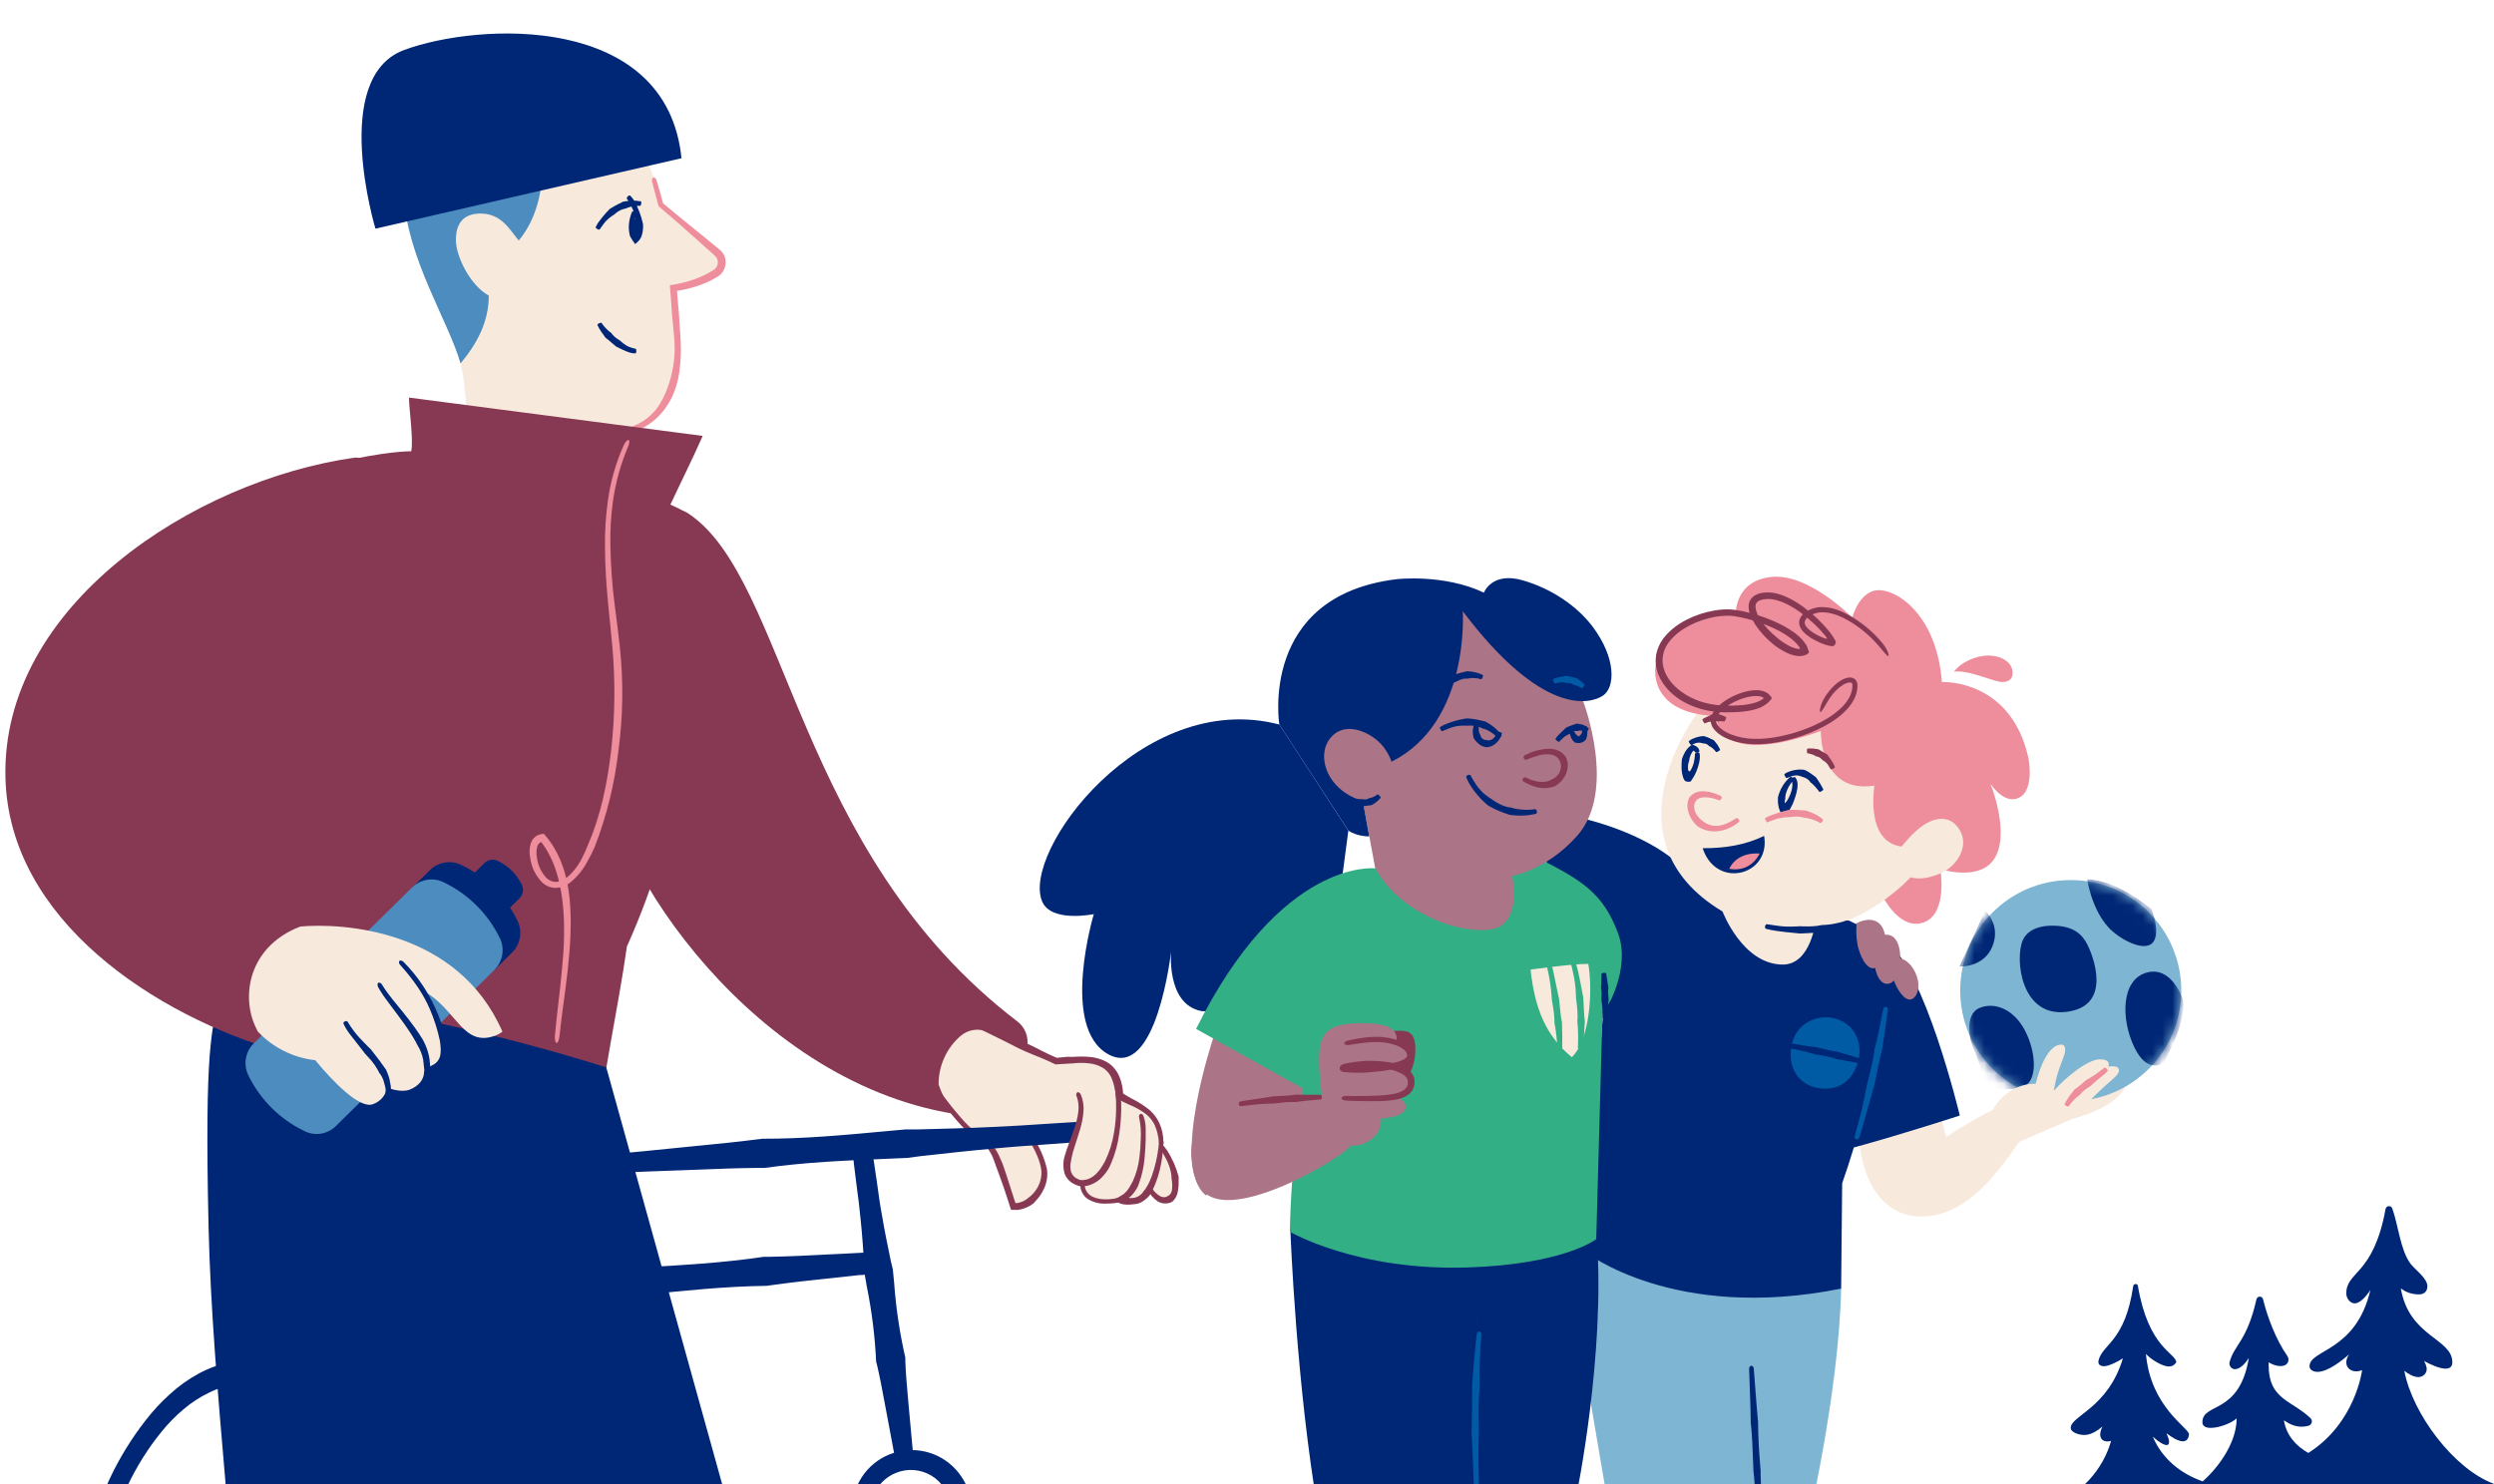<svg width="252" height="150" viewBox="0 0 252 150" fill="none" xmlns="http://www.w3.org/2000/svg">
<g clip-path="url(#clip0_1381_8118)">
<path d="M121.854 120.826C118.212 117.878 122.613 104.84 122.613 104.84L131.865 109.597L131.579 112.46L121.854 120.826Z" fill="#AB7487"/>
<path d="M188.865 104.755C188.401 107.478 187.88 110.379 187.787 113.21C187.627 118.164 189.601 122.808 193.917 122.949C193.926 122.949 193.936 122.949 193.94 122.949C199.504 123.103 203.192 116.729 206.229 111.94L205.596 110.323C202.423 111.476 199.461 113.055 196.654 114.906C196.129 113.036 195.651 111.148 195.271 109.245" fill="#F8E9DD"/>
<path d="M136.242 83.956L135.619 88.642C135.619 88.642 124.891 102.909 121.352 102.182C117.814 101.456 118.334 96.141 118.334 96.141C118.334 96.141 116.877 109.264 111.979 106.555C107.081 103.846 110.521 92.392 110.521 92.392C110.521 92.392 106.252 93.278 105.314 91.14C103.135 86.177 115.311 69.582 129.268 73.228" fill="#002776"/>
<path d="M156.906 163.091C157.102 162.233 157.281 161.38 157.421 160.537C158.358 154.912 158.462 150.488 158.462 150.488L151.849 149.916C151.849 149.916 148.587 145.726 147.682 150.854C146.778 155.981 148.357 156.843 147.11 160.851" fill="#AB7487"/>
<path d="M176.206 128.47L160.257 125.593L160.571 140.825L163.149 155.977C163.149 155.977 170.882 153.788 177.598 155.194C177.598 155.194 178.563 141.471 176.206 128.466V128.47Z" fill="#7EB5D2"/>
<path d="M176.206 128.47L186.034 130.241C185.8 141.058 182.519 154.729 182.519 154.729C179.159 154.729 177.678 154.106 177.678 154.106L176.206 128.47Z" fill="#7EB5D2"/>
<path d="M187.313 115.98C192.319 114.612 198.023 112.747 198.023 112.747C198.023 112.747 194.498 97.974 190.641 95.209C188.026 93.334 184.117 91.891 184.117 91.891L169.199 86.97C169.199 86.97 166.35 84.354 160.215 82.789C160.215 82.789 158.42 85.915 156.151 86.852L161.972 102.473L160.177 126.53C160.177 126.53 169.12 133.64 186.034 130.242L186.137 119.599C186.554 118.399 186.948 117.194 187.318 115.98H187.313Z" fill="#002776"/>
<path d="M190.201 105.917L190.308 105.163L190.472 104.08L190.763 102.027C190.782 101.905 190.688 101.793 190.562 101.774C190.435 101.755 190.318 101.835 190.294 101.952C190.168 102.632 190.032 103.311 189.887 103.986L189.657 105.041L189.479 105.777L189.432 105.95C189.301 107 189.048 108.05 188.79 109.062L188.654 109.587L188.593 109.934C188.471 110.567 188.34 111.195 188.195 111.823C188.092 112.272 187.974 112.722 187.853 113.172C187.703 113.73 187.539 114.307 187.398 114.878C187.37 114.995 187.445 115.117 187.567 115.15C187.689 115.188 187.81 115.122 187.853 115.01C188.045 114.447 188.209 113.866 188.363 113.304C188.49 112.854 188.612 112.408 188.738 111.958L189.273 110.084L189.371 109.756L189.484 109.217C189.694 108.186 189.896 107.122 190.177 106.086L190.201 105.913V105.917Z" fill="#005AA4"/>
<path d="M193.003 88.591L190.327 90.756C190.327 90.756 192.052 94.149 194.442 93.202C196.832 92.256 196.054 87.841 196.054 87.841" fill="#EE8D9C"/>
<path d="M174.05 92.129C174.05 92.129 176.074 97.49 180.143 97.49C183.006 97.49 183.475 93.01 183.475 93.01L174.05 92.124V92.129Z" fill="#F8E9DD"/>
<path d="M171.393 72.21C171.393 72.21 161.888 84.85 174.05 92.129C184.361 98.301 193.031 88.693 193.031 88.693L193.186 78.772L186.737 69.506C186.737 69.506 175.845 70.176 171.393 72.21Z" fill="#F8E9DD"/>
<path d="M196.059 87.84C196.059 87.84 199.705 89.04 201.317 87.058C203.318 84.602 201.111 79.193 201.111 79.193C201.111 79.193 202.255 81.016 203.609 80.754C205.704 80.351 204.963 76.639 204.963 76.639C203.192 68.569 196.213 68.934 196.213 68.934C195.745 62.738 192.309 59.926 190.121 59.664C187.932 59.401 187.154 62.424 187.154 62.424C187.154 62.424 182.781 57.944 179.032 58.309C175.282 58.675 175.386 62.007 175.386 62.007C175.386 62.007 167.732 62.321 167.264 67.477C167.264 67.477 166.532 72.112 173.352 72.365C173.352 72.365 173.422 74.806 176.431 75.233C179.44 75.664 183.981 73.879 183.981 73.879C183.981 73.879 183.826 80.285 189.399 79.4C189.399 79.4 188.307 85.755 192.83 85.591C192.83 85.591 193.415 85.98 194.273 85.085L193.012 88.585" fill="#EE8D9C"/>
<path d="M184.304 94.218L184.777 94.11C185.002 94.059 185.232 94.007 185.457 93.942C185.879 93.82 186.301 93.674 186.704 93.482C186.774 93.45 186.788 93.328 186.737 93.21C186.685 93.093 186.587 93.023 186.521 93.046C186.137 93.197 185.724 93.29 185.316 93.365C185.106 93.407 184.89 93.436 184.674 93.459C184.524 93.478 184.37 93.482 184.215 93.492H184.107C183.479 93.642 182.814 93.646 182.176 93.628L181.844 93.614L181.628 93.632C181.234 93.651 180.836 93.66 180.438 93.646C180.161 93.642 179.875 93.609 179.599 93.567C179.247 93.515 178.886 93.464 178.525 93.412C178.45 93.403 178.375 93.496 178.347 93.618C178.324 93.74 178.361 93.853 178.432 93.876C178.793 93.975 179.163 94.04 179.524 94.092C179.814 94.134 180.105 94.167 180.4 94.204L181.614 94.326L181.83 94.349L182.176 94.34C182.837 94.312 183.517 94.256 184.196 94.246L184.304 94.223V94.218Z" fill="#002776"/>
<path d="M192.014 85.726C192.014 85.726 193.223 84.109 194.437 83.345C195.923 82.408 197.277 82.591 198.055 83.959C198.964 85.548 197.76 87.587 195.998 88.308C194.235 89.03 192.637 89.011 191.625 87.685" fill="#F8E9DD"/>
<path d="M197.437 67.889C198.125 66.947 199.592 66.258 200.938 66.258C202.109 66.258 203.361 66.867 203.361 68.029C203.361 68.568 203.018 68.934 202.339 68.934C201.481 68.934 199.335 67.865 197.811 67.865C197.685 67.865 197.558 67.875 197.441 67.889H197.437Z" fill="#EE8D9C"/>
<path d="M192.009 96.858C192.876 97.064 193.575 98.057 193.781 99.051C194.025 100.223 193.504 100.93 193.087 101.015C192.403 101.155 191.691 99.993 191.363 99.103C191.217 99.267 191.044 99.379 190.842 99.421C190.102 99.576 189.657 98.709 189.502 97.968C189.493 97.921 189.483 97.875 189.474 97.828C189.446 97.837 189.418 97.847 189.385 97.851C188.546 98.025 187.899 96.478 187.707 95.559C187.698 95.527 187.693 95.489 187.688 95.456C187.552 94.763 187.538 94.008 187.594 93.305C187.852 93.178 188.115 93.08 188.387 93.024C189.521 92.79 190.238 93.357 190.467 94.477C190.467 94.477 190.467 94.477 190.467 94.481C191.17 94.406 191.705 94.842 191.93 95.916C191.986 96.178 192.009 96.511 192.005 96.862L192.009 96.858Z" fill="#AB7487"/>
<path d="M149.191 152.049C138.023 154.078 133.228 153.014 133.228 153.014C130.965 140.046 130.388 124.439 130.388 124.439L149.81 124.908C149.21 135.013 148.905 144.321 149.187 152.054L149.191 152.049Z" fill="#002776"/>
<path d="M149.815 124.903L161.349 125.18C162.207 136.948 159.319 150.985 159.319 150.985L149.088 150.596C149.088 150.596 149.088 129.107 149.815 124.908V124.903Z" fill="#002776"/>
<path d="M138.895 87.766C138.895 87.766 129.451 86.702 120.855 103.992L131.686 110.033C131.686 110.033 130.435 117.086 130.332 124.496C130.332 124.496 137.104 128.456 148.245 128.105C158.087 127.791 161.288 125.241 161.288 125.241L161.916 102.539L162.853 100.898C163.819 98.738 164.231 96.343 163.505 94.365C161.986 90.246 159.807 88.947 155.275 86.66L138.89 87.776L138.895 87.766Z" fill="#33AF85"/>
<path d="M140.615 76.977C140.615 76.977 139.054 59.898 144.364 59.584C149.674 59.27 159.985 70.936 159.985 70.936C159.985 70.936 163.42 79.892 159.362 84.475C156.273 87.958 152.8 88.539 152.8 88.539C152.8 88.539 153.939 93.572 150.508 93.957C146.759 94.374 141.135 91.876 138.946 87.709L137.695 80.942" fill="#AB7487"/>
<path d="M129.263 73.228C129.263 73.228 127.182 60.26 141.083 58.544C141.083 58.544 145.873 57.973 149.936 59.899C149.936 59.899 150.738 57.762 153.84 58.648C156.756 59.482 159.361 61.254 160.922 63.334C163.322 66.535 163.214 69.479 161.963 70.313C160.641 71.194 155.818 72.394 147.799 61.774C147.799 61.774 148.582 72.994 140.615 76.977L137.699 80.933L138.351 84.532C138.351 84.532 137.179 84.579 136.242 83.951" fill="#002776"/>
<path d="M137.803 81.041C137.803 81.041 136.111 80.586 134.939 79.269C133.636 77.812 133.35 75.726 134.56 74.437C135.844 73.069 137.873 73.772 139.101 74.789C140.329 75.806 140.662 77.184 140.662 77.184" fill="#AB7487"/>
<path d="M121.817 120.634C124.352 122.687 131.176 119.491 134.897 117.058C135.802 116.468 137.189 115.46 137.151 114.49C137.114 113.52 136.355 113.032 136.355 113.032L134.086 110.909C134.086 110.909 128.228 110.441 123.776 111.692C123.776 111.692 119.872 112.826 120.415 117.353C120.415 117.353 120.556 119.767 121.812 120.629L121.817 120.634Z" fill="#AB7487"/>
<path d="M185.171 102.89C183.559 102.562 181.628 103.41 181.108 105.337C180.461 107.722 181.642 109.634 183.714 109.972C186.263 110.389 187.515 108.617 187.829 106.897C188.157 105.088 187.205 103.303 185.171 102.885V102.89Z" fill="#005AA4"/>
<path d="M185.701 107.071C185.855 107.094 186.005 107.113 186.16 107.141L186.816 107.268C187.228 107.347 187.646 107.432 188.053 107.521C188.128 107.535 188.213 107.446 188.245 107.324C188.278 107.202 188.245 107.085 188.175 107.062L186.952 106.687L186.315 106.495L185.869 106.354L185.766 106.316C185.115 106.241 184.468 106.073 183.845 105.918L183.521 105.838L183.306 105.815C182.912 105.763 182.518 105.717 182.125 105.651C181.843 105.613 181.562 105.562 181.276 105.51C180.925 105.449 180.564 105.388 180.198 105.356C180.123 105.351 180.048 105.445 180.03 105.567C180.011 105.688 180.048 105.801 180.123 105.82C180.475 105.904 180.84 105.97 181.187 106.031C181.469 106.082 181.745 106.134 182.022 106.199C182.406 106.284 182.79 106.387 183.174 106.495L183.376 106.555L183.709 106.612C184.337 106.719 184.993 106.832 185.607 107.057L185.71 107.071H185.701Z" fill="#002776"/>
<path d="M177.616 143.472L177.527 142.474L177.415 141.035L177.204 138.312C177.19 138.153 177.077 138.031 176.951 138.041C176.824 138.05 176.726 138.186 176.735 138.345L176.829 141.082L176.876 142.502L176.894 143.501V143.735C177.058 145.117 177.082 146.566 177.143 147.939L177.171 148.656L177.218 149.12C177.297 149.968 177.377 150.817 177.438 151.665C177.49 152.274 177.527 152.888 177.56 153.497C177.607 154.257 177.658 155.044 177.705 155.822C177.715 155.977 177.827 156.098 177.949 156.098C178.075 156.098 178.174 155.967 178.174 155.808C178.174 155.021 178.127 154.228 178.08 153.465C178.047 152.855 178.019 152.241 177.986 151.627C177.949 150.774 177.921 149.921 177.897 149.068V148.618L177.836 147.897C177.724 146.519 177.649 145.113 177.64 143.697L177.616 143.472Z" fill="#002776"/>
<path d="M154.656 97.997C154.656 97.997 159.188 97.373 160.486 97.425C160.955 100.185 160.641 105.13 158.818 106.85C156.128 104.633 155.073 101.835 154.651 97.997H154.656Z" fill="#F8E9DD"/>
<path d="M162.502 99.716C162.483 99.632 162.469 99.548 162.455 99.459L162.403 99.088L162.296 98.385C162.291 98.343 162.178 98.32 162.052 98.329C161.925 98.339 161.822 98.381 161.822 98.423C161.822 98.657 161.822 98.892 161.808 99.126L161.794 99.492C161.794 99.576 161.78 99.66 161.771 99.749L161.761 99.81C161.85 100.162 161.836 100.532 161.817 100.883L161.808 101.066L161.832 101.183C161.864 101.399 161.892 101.619 161.907 101.835C161.921 101.99 161.921 102.149 161.921 102.304C161.921 102.5 161.921 102.702 161.939 102.899C161.939 102.941 162.047 102.974 162.174 102.983C162.3 102.988 162.403 102.96 162.408 102.917C162.441 102.711 162.445 102.505 162.45 102.308C162.45 102.149 162.45 101.99 162.464 101.835C162.474 101.615 162.502 101.394 162.525 101.174L162.544 101.057L162.53 100.869C162.497 100.513 162.46 100.148 162.52 99.777L162.506 99.721L162.502 99.716Z" fill="#002776"/>
<path d="M157.103 103.551L157.182 104.039L157.267 104.746C157.314 105.191 157.365 105.641 157.384 106.087C157.389 106.166 157.501 106.227 157.628 106.227C157.754 106.227 157.857 106.162 157.857 106.077C157.867 105.618 157.862 105.159 157.857 104.699L157.839 103.987L157.829 103.485V103.368C157.689 102.679 157.632 101.967 157.567 101.283L157.529 100.927L157.473 100.697L157.211 99.445L157.028 98.541C156.948 98.166 156.868 97.777 156.737 97.402C156.714 97.327 156.592 97.294 156.47 97.327C156.348 97.36 156.264 97.449 156.278 97.524C156.353 97.899 156.433 98.278 156.508 98.649C156.564 98.944 156.62 99.239 156.658 99.544C156.718 99.961 156.756 100.383 156.789 100.805L156.798 101.03L156.859 101.381C156.972 102.051 157.079 102.754 157.07 103.453L157.093 103.565L157.103 103.551Z" fill="#33AF85"/>
<path d="M159.394 103.383C159.408 103.547 159.423 103.707 159.432 103.871L159.455 104.574C159.46 105.014 159.465 105.459 159.432 105.9C159.427 105.98 159.53 106.055 159.657 106.069C159.783 106.083 159.891 106.031 159.905 105.952C159.976 105.497 160.013 105.042 160.055 104.583L160.097 103.871L160.13 103.369L160.14 103.252C160.051 102.554 160.036 101.846 159.999 101.157L159.976 100.801L159.929 100.571L159.69 99.315L159.507 98.411C159.427 98.036 159.333 97.647 159.193 97.276C159.165 97.201 159.048 97.173 158.926 97.211C158.804 97.248 158.724 97.337 158.743 97.412C158.827 97.783 158.916 98.153 158.991 98.519C159.057 98.809 159.104 99.104 159.141 99.4C159.193 99.812 159.226 100.229 159.24 100.646V100.867L159.287 101.218C159.376 101.884 159.441 102.582 159.38 103.271L159.394 103.383Z" fill="#33AF85"/>
<path d="M149.492 139.836C149.492 139.517 149.487 139.194 149.492 138.875L149.534 137.492C149.562 136.621 149.613 135.749 149.684 134.877C149.693 134.723 149.599 134.587 149.473 134.577C149.346 134.563 149.229 134.676 149.215 134.83C149.112 135.707 149.018 136.588 148.943 137.469L148.835 138.842L148.76 139.808L148.742 140.033C148.77 141.387 148.728 142.765 148.704 144.096L148.695 144.79L148.718 145.24C148.756 146.06 148.789 146.88 148.826 147.705L148.892 149.476C148.915 150.212 148.943 150.976 148.999 151.726C149.009 151.881 149.121 151.993 149.248 151.989C149.374 151.984 149.473 151.857 149.473 151.707C149.473 150.953 149.445 150.189 149.421 149.453C149.403 148.862 149.388 148.277 149.388 147.686C149.379 146.866 149.393 146.041 149.417 145.221L149.435 144.79L149.421 144.096C149.393 142.77 149.384 141.397 149.506 140.051V139.831L149.492 139.836Z" fill="#005AA4"/>
<path d="M131.058 111.363L131.518 111.302L132.183 111.232C132.605 111.19 133.027 111.148 133.449 111.119C133.524 111.115 133.58 111.002 133.575 110.876C133.575 110.749 133.505 110.646 133.43 110.646H132.146H131.48L131.012 110.637H130.904C130.257 110.745 129.592 110.768 128.945 110.796L128.607 110.81L128.392 110.852L127.206 111.04C126.92 111.087 126.639 111.119 126.353 111.157C125.997 111.204 125.631 111.26 125.27 111.344C125.195 111.363 125.158 111.476 125.177 111.597C125.2 111.719 125.27 111.813 125.345 111.808C125.706 111.776 126.067 111.724 126.419 111.682C126.7 111.644 126.981 111.616 127.267 111.593C127.661 111.56 128.059 111.551 128.453 111.541H128.664L128.996 111.504C129.634 111.424 130.29 111.354 130.946 111.387L131.049 111.368L131.058 111.363Z" fill="#873953"/>
<path d="M171.355 80.96C171.416 80.857 171.51 80.768 171.636 80.707C171.814 80.614 172.049 80.585 172.288 80.581C172.747 80.581 173.23 80.712 173.694 80.881C173.773 80.913 173.886 80.838 173.938 80.721C173.989 80.604 173.961 80.482 173.877 80.44C173.394 80.225 172.883 80.037 172.311 79.981C172.016 79.962 171.697 79.967 171.383 80.089C171.163 80.173 170.943 80.309 170.779 80.506C170.741 80.553 170.699 80.6 170.671 80.646C170.437 81.138 170.479 81.645 170.601 82.081C170.722 82.521 170.957 82.915 171.252 83.243C171.36 83.355 171.468 83.463 171.589 83.557C171.669 83.613 171.763 83.655 171.852 83.707C172.339 83.96 172.888 84.063 173.417 84.03C173.797 84.002 174.162 83.913 174.509 83.782C174.94 83.618 175.344 83.374 175.695 83.084C175.765 83.023 175.761 82.896 175.681 82.798C175.601 82.699 175.484 82.657 175.414 82.704C175.058 82.933 174.692 83.149 174.317 83.29C174.017 83.402 173.703 83.477 173.394 83.472C172.963 83.477 172.546 83.341 172.203 83.107C172.147 83.06 172.086 83.023 172.035 82.971C171.936 82.905 171.852 82.83 171.763 82.751C171.529 82.516 171.322 82.221 171.233 81.898C171.135 81.579 171.163 81.223 171.327 81.026C171.336 80.998 171.35 80.979 171.365 80.951L171.355 80.96Z" fill="#EE8D9C"/>
<path d="M178.254 84.485C178.291 84.72 178.31 84.94 178.31 85.156C178.31 87.091 176.787 88.263 175.207 88.263C173.928 88.263 172.611 87.49 172.044 85.727C172.1 85.727 172.156 85.727 172.213 85.727C174.298 85.727 176.36 85.409 178.249 84.485H178.254Z" fill="#002776"/>
<path d="M174.729 87.808C175.25 86.74 176.281 86.257 177.476 86.257C177.579 86.257 177.687 86.257 177.795 86.266C177.204 87.461 176.206 87.869 175.315 87.869C175.118 87.869 174.926 87.846 174.734 87.808H174.729Z" fill="#EE8D9C"/>
<path d="M180.386 80.618C180.395 80.496 180.409 80.375 180.442 80.253C180.484 80.079 180.55 79.906 180.625 79.742C180.766 79.428 180.962 79.128 181.206 78.88C181.248 78.837 181.211 78.72 181.131 78.622C181.047 78.523 180.939 78.486 180.883 78.533C180.573 78.8 180.311 79.119 180.1 79.47C179.992 79.653 179.894 79.845 179.819 80.051C179.763 80.192 179.711 80.337 179.674 80.492L179.646 80.6V80.806V81.064C179.66 81.275 179.692 81.471 179.739 81.649C179.842 82.001 179.988 82.273 180.152 82.587C180.259 82.484 180.363 82.381 180.466 82.277C180.564 82.179 180.663 82.076 180.761 81.949C180.822 81.851 180.883 81.762 180.934 81.654C181.005 81.523 181.094 81.364 181.136 81.26L181.239 81.003C181.305 80.829 181.366 80.656 181.422 80.478C181.497 80.22 181.572 79.962 181.609 79.686C181.647 79.353 181.684 78.936 181.398 78.575C181.337 78.505 181.211 78.533 181.131 78.626C181.047 78.72 181 78.819 181.019 78.852C181.122 79.03 181.127 79.329 181.084 79.611C181.052 79.836 180.986 80.07 180.892 80.29C180.831 80.445 180.756 80.6 180.677 80.745C180.634 80.82 180.592 80.89 180.55 80.96C180.513 81.017 180.513 81.003 180.494 81.021C180.484 81.026 180.47 81.031 180.466 81.031C180.456 81.049 180.447 81.073 180.438 81.096C180.428 81.12 180.409 81.148 180.391 81.171C180.358 81.171 180.33 81.101 180.325 81.04C180.325 81.007 180.325 80.975 180.334 80.946C180.334 80.937 180.334 80.937 180.344 80.923C180.344 80.895 180.349 80.871 180.358 80.848C180.372 80.796 180.377 80.745 180.395 80.698V80.614L180.386 80.618Z" fill="#002776"/>
<path d="M182.383 82.663C182.486 82.672 182.589 82.686 182.692 82.705C182.837 82.738 182.983 82.775 183.128 82.822C183.4 82.911 183.662 83.028 183.91 83.178C183.953 83.206 184.051 83.141 184.126 83.037C184.201 82.934 184.225 82.822 184.178 82.789C183.92 82.592 183.648 82.414 183.353 82.269C183.203 82.194 183.043 82.128 182.884 82.067L182.542 81.945L182.462 81.917C181.951 81.889 181.45 81.842 180.958 81.852L180.705 81.861L180.545 81.903C180.25 81.974 179.964 82.058 179.683 82.147L179.078 82.353C178.83 82.442 178.577 82.55 178.343 82.691C178.338 82.691 178.329 82.7 178.329 82.71L178.511 83.127C178.54 83.084 178.535 82.986 178.493 82.888C178.45 82.789 178.39 82.714 178.338 82.705L178.521 83.122C178.521 83.122 178.535 83.122 178.544 83.122C178.783 83.033 179.022 82.944 179.257 82.855C179.444 82.789 179.632 82.728 179.828 82.691C180.096 82.63 180.372 82.602 180.644 82.592H180.789L181.014 82.564C181.445 82.508 181.909 82.503 182.322 82.663H182.392H182.383Z" fill="#EE8D9C"/>
<path d="M182.983 79.109C183.048 79.151 183.105 79.208 183.165 79.259C183.245 79.339 183.325 79.423 183.404 79.508C183.55 79.672 183.695 79.845 183.826 80.028C183.85 80.061 183.962 80.028 184.07 79.962C184.178 79.897 184.253 79.812 184.229 79.779C184.122 79.569 184.009 79.358 183.883 79.151C183.817 79.044 183.747 78.936 183.676 78.833L183.522 78.608L183.484 78.552C183.161 78.327 182.856 78.064 182.481 77.881C182.416 77.853 182.35 77.82 182.28 77.802L182.139 77.788C181.881 77.764 181.628 77.778 181.389 77.82C181.216 77.853 181.052 77.895 180.888 77.947C180.686 78.013 180.489 78.097 180.316 78.219C180.278 78.242 180.302 78.355 180.363 78.463C180.424 78.575 180.499 78.65 180.536 78.636C180.714 78.575 180.883 78.5 181.052 78.448C181.183 78.406 181.319 78.378 181.455 78.374C181.642 78.364 181.825 78.402 181.989 78.467L182.073 78.509C182.12 78.519 182.167 78.533 182.219 78.547C182.491 78.627 182.776 78.805 182.945 79.086L182.992 79.114L182.983 79.109Z" fill="#002776"/>
<path d="M170.689 76.812C170.703 76.7 170.727 76.583 170.764 76.475C170.816 76.32 170.882 76.17 170.971 76.039C171.036 75.941 171.111 75.847 171.196 75.772L170.947 75.814C171.153 75.87 171.219 75.894 171.252 76.006C171.261 76.044 171.374 76.077 171.5 76.067C171.627 76.058 171.725 75.992 171.711 75.903C171.688 75.753 171.603 75.589 171.467 75.486C171.331 75.383 171.214 75.341 171.107 75.294L170.989 75.247L170.858 75.341C170.718 75.439 170.596 75.556 170.488 75.683C170.352 75.847 170.239 76.03 170.15 76.222C170.085 76.353 170.029 76.489 169.982 76.63L169.944 76.728C169.916 77.033 169.897 77.337 169.907 77.637L169.921 77.872C169.935 77.989 169.949 78.111 169.972 78.223C170.019 78.453 170.09 78.673 170.183 78.832C170.216 78.884 170.258 78.921 170.3 78.945C170.338 78.973 170.38 78.987 170.455 79.001C170.535 79.001 170.643 79.029 170.685 79.01L170.825 78.992C170.961 78.79 171.088 78.598 171.205 78.392C171.257 78.289 171.322 78.167 171.355 78.087L171.444 77.876C171.533 77.637 171.617 77.394 171.674 77.145C171.744 76.836 171.786 76.498 171.739 76.17C171.73 76.105 171.622 76.058 171.496 76.072C171.369 76.081 171.271 76.138 171.266 76.194C171.257 76.475 171.219 76.761 171.158 77.033C171.107 77.248 171.036 77.464 170.933 77.661C170.905 77.722 170.872 77.778 170.839 77.839C170.811 77.886 170.807 77.886 170.788 77.909C170.76 77.942 170.732 77.961 170.708 77.97C170.699 77.97 170.694 77.975 170.685 77.975C170.68 77.975 170.666 77.951 170.657 77.937C170.633 77.947 170.633 77.928 170.624 77.918C170.61 77.904 170.596 77.881 170.586 77.848C170.582 77.834 170.577 77.815 170.572 77.801C170.568 77.75 170.558 77.684 170.558 77.623C170.549 77.375 170.586 77.122 170.675 76.897V76.817L170.689 76.812Z" fill="#002776"/>
<path d="M172.742 75.426C172.789 75.449 172.84 75.472 172.887 75.505C172.953 75.547 173.014 75.599 173.075 75.655C173.192 75.758 173.3 75.876 173.393 76.007C173.412 76.03 173.52 75.997 173.628 75.936C173.74 75.876 173.82 75.805 173.806 75.772C173.726 75.599 173.637 75.43 173.529 75.266C173.473 75.182 173.412 75.097 173.342 75.023L173.196 74.849L173.159 74.807C172.864 74.68 172.592 74.521 172.278 74.432C172.226 74.418 172.17 74.404 172.114 74.394C172.076 74.394 172.039 74.394 172.006 74.404C171.809 74.418 171.622 74.465 171.439 74.516C171.312 74.559 171.186 74.601 171.064 74.652C170.914 74.718 170.764 74.798 170.642 74.91C170.619 74.933 170.656 75.037 170.727 75.14C170.797 75.243 170.877 75.318 170.9 75.304C171.022 75.248 171.144 75.191 171.266 75.14C171.359 75.102 171.458 75.069 171.556 75.065C171.692 75.046 171.833 75.065 171.959 75.102C171.983 75.107 172.001 75.121 172.025 75.13C172.062 75.13 172.095 75.13 172.133 75.135C172.339 75.149 172.568 75.229 172.7 75.421L172.737 75.43L172.742 75.426Z" fill="#002776"/>
<path d="M183.704 75.726L183.493 75.693C183.395 75.679 183.292 75.66 183.193 75.655C183.006 75.637 182.818 75.646 182.636 75.655C182.603 75.655 182.575 75.763 182.575 75.894C182.575 76.021 182.593 76.129 182.622 76.133C182.781 76.157 182.936 76.19 183.086 76.246C183.165 76.269 183.236 76.302 183.311 76.335C183.362 76.358 183.409 76.391 183.456 76.419L183.489 76.443C183.728 76.452 183.929 76.597 184.089 76.757C184.117 76.78 184.145 76.813 184.168 76.841L184.238 76.874C184.36 76.949 184.478 77.038 184.576 77.146C184.651 77.221 184.712 77.31 184.763 77.399C184.834 77.511 184.895 77.633 184.974 77.746C184.993 77.769 185.096 77.746 185.213 77.699C185.33 77.652 185.415 77.586 185.405 77.553C185.368 77.399 185.293 77.258 185.213 77.122C185.148 77.014 185.082 76.911 185.012 76.804C184.913 76.658 184.815 76.508 184.702 76.363L184.646 76.283C184.604 76.255 184.567 76.222 184.52 76.194C184.271 76.03 183.999 75.908 183.751 75.735H183.7L183.704 75.726Z" fill="#873953"/>
<path d="M156.728 78.823C156.587 78.894 156.437 78.959 156.273 78.988C156.039 79.034 155.79 79.044 155.542 79.016C155.069 78.964 154.591 78.795 154.145 78.566C154.066 78.524 153.948 78.585 153.883 78.692C153.817 78.8 153.831 78.931 153.911 78.978C154.38 79.255 154.891 79.494 155.458 79.602C155.753 79.658 156.058 79.672 156.367 79.639C156.582 79.616 156.803 79.564 157.014 79.494L157.164 79.438C157.974 78.945 158.541 78.017 158.387 77.028C158.359 76.86 158.302 76.696 158.223 76.536C158.162 76.438 158.092 76.349 158.012 76.265C157.576 75.796 156.957 75.665 156.428 75.679C156.039 75.688 155.669 75.754 155.312 75.847C154.867 75.965 154.427 76.143 154.023 76.363C153.939 76.41 153.92 76.536 153.977 76.649C154.033 76.761 154.141 76.822 154.225 76.79C154.633 76.625 155.045 76.466 155.453 76.358C155.776 76.274 156.109 76.218 156.428 76.237C156.873 76.246 157.281 76.419 157.492 76.715C157.524 76.771 157.557 76.822 157.581 76.883C157.628 76.972 157.674 77.066 157.693 77.169C157.768 77.464 157.712 77.816 157.557 78.111C157.393 78.406 157.131 78.65 156.817 78.767L156.723 78.823H156.728Z" fill="#873953"/>
<path d="M149.88 73.645C149.988 73.674 150.091 73.711 150.194 73.758C150.34 73.823 150.485 73.898 150.621 73.987C150.883 74.151 151.122 74.353 151.338 74.587C151.375 74.629 151.493 74.597 151.591 74.517C151.689 74.437 151.741 74.334 151.703 74.287C151.493 74.006 151.249 73.739 150.968 73.509C150.822 73.388 150.668 73.28 150.508 73.177C150.396 73.106 150.283 73.036 150.161 72.97L150.077 72.924C149.529 72.788 148.985 72.656 148.437 72.624C148.343 72.614 148.249 72.614 148.156 72.614L147.973 72.647C147.64 72.699 147.321 72.778 147.003 72.867C146.778 72.938 146.553 73.008 146.332 73.088C146.056 73.191 145.779 73.317 145.531 73.481C145.479 73.514 145.489 73.631 145.55 73.739C145.611 73.847 145.7 73.917 145.751 73.894C146.004 73.786 146.262 73.674 146.515 73.58C146.717 73.505 146.923 73.444 147.134 73.406C147.424 73.35 147.724 73.327 148.02 73.336L148.174 73.35C148.254 73.345 148.338 73.336 148.418 73.336C148.887 73.317 149.384 73.388 149.791 73.631L149.866 73.65L149.88 73.645Z" fill="#002776"/>
<path d="M149.571 74.264C149.533 74.212 149.501 74.151 149.477 74.09C149.444 74.001 149.426 73.903 149.412 73.8C149.393 73.608 149.412 73.397 149.463 73.195C149.473 73.158 149.379 73.092 149.262 73.045C149.144 72.998 149.032 72.994 149.013 73.036C148.915 73.27 148.84 73.528 148.816 73.8C148.807 73.94 148.807 74.086 148.83 74.236C148.845 74.339 148.863 74.442 148.891 74.55L148.91 74.624C149.163 74.999 149.505 75.342 149.965 75.478C150.044 75.496 150.124 75.52 150.208 75.524C150.265 75.524 150.316 75.515 150.368 75.506C150.658 75.463 150.916 75.323 151.118 75.154C151.263 75.028 151.385 74.887 151.488 74.742C151.614 74.554 151.708 74.348 151.755 74.132C151.764 74.09 151.675 74.025 151.553 73.987C151.432 73.95 151.324 73.95 151.31 73.983C151.225 74.147 151.15 74.306 151.052 74.446C150.977 74.554 150.888 74.653 150.78 74.718C150.64 74.812 150.471 74.845 150.326 74.826C150.297 74.821 150.274 74.817 150.251 74.803C150.208 74.803 150.171 74.803 150.129 74.803C149.894 74.779 149.632 74.592 149.594 74.315L149.566 74.282L149.571 74.264Z" fill="#002776"/>
<path d="M159.423 73.879C159.474 73.86 159.526 73.846 159.577 73.842C159.652 73.837 159.727 73.837 159.807 73.842C159.952 73.86 160.097 73.907 160.238 73.992C160.261 74.006 160.346 73.935 160.43 73.837C160.51 73.739 160.552 73.64 160.524 73.612C160.365 73.471 160.182 73.35 159.966 73.27C159.858 73.228 159.741 73.195 159.624 73.181C159.54 73.167 159.46 73.157 159.376 73.148L159.315 73.139C158.982 73.256 158.668 73.345 158.382 73.476L158.237 73.546L158.162 73.621C158.017 73.748 157.89 73.884 157.759 74.01L157.482 74.287C157.37 74.404 157.253 74.526 157.168 74.671C157.149 74.699 157.215 74.788 157.314 74.868C157.412 74.948 157.506 74.995 157.529 74.976C157.646 74.877 157.749 74.765 157.857 74.662C157.942 74.578 158.026 74.498 158.124 74.432C158.256 74.334 158.401 74.259 158.546 74.198L158.626 74.17L158.734 74.095C158.93 73.954 159.174 73.842 159.404 73.888L159.437 73.874L159.423 73.879Z" fill="#002776"/>
<path d="M159.464 74.376C159.441 74.376 159.408 74.366 159.38 74.352C159.343 74.329 159.3 74.291 159.263 74.249C159.188 74.165 159.122 74.062 159.066 73.945C159.057 73.926 158.944 73.94 158.822 73.973C158.701 74.01 158.607 74.057 158.611 74.085C158.644 74.24 158.682 74.399 158.752 74.558C158.79 74.643 158.836 74.727 158.897 74.807C158.944 74.863 158.991 74.924 159.052 74.985L159.094 75.027C159.268 75.088 159.464 75.121 159.652 75.088C159.844 75.055 160.008 74.971 160.13 74.863C160.177 74.826 160.21 74.783 160.247 74.741L160.285 74.643C160.355 74.465 160.378 74.296 160.388 74.132C160.388 74.015 160.392 73.902 160.388 73.79C160.378 73.649 160.35 73.509 160.285 73.387C160.271 73.363 160.163 73.373 160.046 73.41C159.924 73.448 159.835 73.495 159.835 73.518C159.839 73.626 159.858 73.729 159.863 73.827C159.868 73.907 159.863 73.982 159.839 74.052C159.811 74.151 159.755 74.235 159.689 74.291L159.652 74.31C159.652 74.31 159.638 74.348 159.624 74.357C159.577 74.446 159.502 74.474 159.474 74.371H159.455L159.464 74.376Z" fill="#002776"/>
<path d="M148.371 68.574C148.451 68.56 148.53 68.536 148.615 68.531C148.732 68.522 148.854 68.522 148.971 68.531C149.201 68.546 149.43 68.583 149.651 68.653C149.688 68.667 149.763 68.578 149.81 68.461C149.857 68.344 149.862 68.232 149.819 68.213C149.576 68.1 149.318 68.007 149.051 67.946C148.91 67.913 148.769 67.889 148.624 67.875L148.32 67.847C148.296 67.847 148.273 67.843 148.249 67.838C147.832 67.95 147.415 68.03 147.026 68.171L146.825 68.246L146.712 68.325C146.501 68.466 146.304 68.616 146.107 68.766L145.695 69.089C145.526 69.225 145.358 69.375 145.212 69.544C145.184 69.577 145.231 69.68 145.315 69.769C145.4 69.858 145.498 69.914 145.531 69.886C145.7 69.759 145.864 69.628 146.018 69.497C146.145 69.399 146.276 69.3 146.417 69.221C146.609 69.103 146.815 69.014 147.021 68.939L147.134 68.906C147.185 68.874 147.242 68.85 147.298 68.822C147.603 68.658 147.959 68.546 148.306 68.593C148.324 68.588 148.343 68.583 148.362 68.578L148.371 68.574Z" fill="#002776"/>
<path d="M152.655 82.376C152.823 82.39 152.987 82.414 153.151 82.418C153.39 82.442 153.629 82.437 153.869 82.433C154.318 82.418 154.764 82.353 155.195 82.254C155.275 82.236 155.312 82.119 155.284 81.992C155.256 81.865 155.181 81.776 155.106 81.786C154.693 81.847 154.276 81.865 153.864 81.833C153.648 81.814 153.437 81.795 153.226 81.758C153.076 81.739 152.936 81.692 152.791 81.655L152.692 81.622C152.069 81.566 151.474 81.289 150.967 80.947C150.878 80.886 150.789 80.83 150.71 80.759L150.532 80.656C150.218 80.445 149.908 80.211 149.65 79.925C149.454 79.728 149.285 79.508 149.13 79.274C148.929 78.988 148.76 78.674 148.582 78.36C148.544 78.299 148.423 78.29 148.31 78.341C148.193 78.393 148.127 78.486 148.155 78.561C148.296 78.918 148.479 79.26 148.694 79.569C148.858 79.817 149.041 80.061 149.233 80.291C149.5 80.619 149.796 80.924 150.114 81.205L150.283 81.355C150.382 81.425 150.489 81.486 150.592 81.542C151.197 81.884 151.863 82.133 152.533 82.358L152.645 82.367L152.655 82.376Z" fill="#002776"/>
<path d="M138.642 81.35L138.834 81.228C138.923 81.172 139.012 81.111 139.092 81.04C139.246 80.914 139.382 80.778 139.509 80.637C139.532 80.614 139.476 80.516 139.387 80.422C139.298 80.333 139.209 80.272 139.185 80.29C139.054 80.394 138.914 80.478 138.768 80.544C138.693 80.576 138.618 80.609 138.543 80.633C138.492 80.651 138.435 80.661 138.379 80.665H138.342C138.154 80.815 137.906 80.82 137.686 80.783C137.648 80.778 137.611 80.769 137.568 80.759L137.489 80.769C137.343 80.773 137.194 80.764 137.048 80.726C136.94 80.703 136.837 80.661 136.739 80.614C136.612 80.558 136.486 80.487 136.35 80.436C136.322 80.426 136.247 80.506 136.181 80.609C136.116 80.712 136.083 80.815 136.106 80.839C136.228 80.942 136.373 81.022 136.514 81.092C136.631 81.144 136.748 81.2 136.865 81.251C137.029 81.322 137.203 81.397 137.386 81.453L137.484 81.486C137.54 81.486 137.592 81.486 137.648 81.486C137.962 81.476 138.271 81.411 138.6 81.373L138.646 81.345L138.642 81.35Z" fill="#002776"/>
<path d="M159.034 69.225C159.085 69.235 159.142 69.244 159.193 69.258C159.268 69.281 159.338 69.31 159.413 69.342C159.549 69.399 159.685 69.474 159.812 69.558C159.835 69.572 159.924 69.502 160.004 69.408C160.084 69.314 160.135 69.216 160.116 69.197C159.995 69.071 159.863 68.949 159.723 68.836C159.648 68.78 159.573 68.724 159.493 68.672L159.324 68.555L159.287 68.527C159.001 68.489 158.734 68.391 158.457 68.335C158.41 68.325 158.364 68.316 158.312 68.307L158.218 68.321C158.045 68.339 157.881 68.377 157.717 68.41L157.365 68.485C157.22 68.517 157.075 68.564 156.944 68.639C156.915 68.653 156.934 68.761 156.976 68.878C157.019 68.996 157.079 69.085 157.103 69.08C157.234 69.061 157.361 69.024 157.483 68.996C157.581 68.972 157.679 68.958 157.782 68.958C157.923 68.958 158.059 68.977 158.19 69.01L158.261 69.033C158.298 69.033 158.336 69.033 158.373 69.033C158.589 69.033 158.823 69.066 158.996 69.221H159.034V69.225Z" fill="#005AA4"/>
<path d="M139.86 104.334C140.432 104.273 141.444 104.062 142.157 104.254C143.329 104.568 143.043 106.733 142.813 107.572C142.541 108.58 141.965 109.381 140.995 109.119C139.495 108.716 138.389 106.55 138.759 104.254" fill="#873953"/>
<path d="M134.011 113.646C133.796 112.54 133.28 109.198 133.28 107.22C133.28 104.516 133.979 103.48 137.292 103.415C139.898 103.363 141.388 103.851 141.088 105.35C141.782 105.585 142.335 105.824 142.387 106.569C142.387 106.592 142.387 106.611 142.387 106.635C142.387 107.113 141.627 107.436 140.873 107.83C140.873 107.848 141.613 108.162 141.627 108.172C142.166 108.509 142.551 108.64 142.551 109.418C142.551 110.196 142.054 110.693 141.074 110.881C141.637 111.096 142.04 111.424 142.04 111.856C142.04 112.68 140.746 112.962 139.537 113.055C139.542 113.107 139.546 113.158 139.546 113.215C139.546 114.808 138.079 115.797 136.683 115.797C135.563 115.797 134.246 115.122 134.011 113.651V113.646Z" fill="#AB7487"/>
<path d="M141.791 108.622C141.988 108.744 142.124 108.904 142.194 109.082C142.241 109.166 142.236 109.269 142.26 109.368C142.241 109.471 142.26 109.593 142.217 109.677C142.072 110.244 141.271 110.511 140.526 110.614C139.804 110.727 139.054 110.75 138.299 110.764C137.549 110.764 136.776 110.802 136.045 110.764C135.783 110.755 135.562 110.858 135.548 110.985C135.534 111.111 135.745 111.224 136.017 111.238C136.8 111.294 137.545 111.28 138.313 111.299C139.077 111.303 139.851 111.299 140.633 111.205C141.041 111.149 141.453 111.078 141.866 110.891C142.269 110.722 142.7 110.375 142.845 109.878C142.92 109.71 142.906 109.541 142.934 109.372C142.92 109.194 142.92 109.016 142.845 108.847C142.728 108.501 142.485 108.219 142.222 108.032C142.1 107.929 141.974 107.868 141.842 107.788C140.783 107.334 139.715 107.263 138.656 107.221C138.121 107.202 137.578 107.245 137.062 107.31C136.8 107.343 136.542 107.38 136.279 107.427C136.148 107.451 136.017 107.479 135.876 107.512C135.806 107.53 135.74 107.549 135.647 107.587C135.614 107.605 135.6 107.605 135.553 107.638C135.525 107.657 135.52 107.657 135.478 107.699C135.454 107.723 135.436 107.751 135.417 107.779C135.408 107.798 135.403 107.802 135.394 107.826C135.379 107.858 135.37 107.896 135.37 107.933C135.37 108.112 135.426 108.168 135.492 108.238C135.553 108.29 135.558 108.285 135.595 108.304C135.656 108.332 135.665 108.332 135.708 108.341H135.722L135.736 108.346C136.026 108.369 136.312 108.393 136.598 108.416C137.01 108.435 137.404 108.426 137.812 108.416L138.595 108.36C139.312 108.299 140.029 108.219 140.746 108.065C141.102 107.985 141.463 107.891 141.819 107.737C141.997 107.657 142.175 107.568 142.344 107.427C142.508 107.291 142.686 107.095 142.728 106.823C142.78 106.448 142.63 106.124 142.428 105.895C142.227 105.66 141.988 105.501 141.744 105.37C141.252 105.117 140.732 104.971 140.207 104.882C138.876 104.662 137.535 104.892 136.256 105.15C135.993 105.206 135.811 105.346 135.834 105.473C135.858 105.595 136.082 105.656 136.34 105.614C137.61 105.412 138.923 105.201 140.122 105.407C140.6 105.487 141.074 105.628 141.491 105.843C141.692 105.956 141.88 106.092 142.011 106.246C142.142 106.396 142.194 106.588 142.175 106.724C142.152 106.898 141.875 107.09 141.58 107.202C141.28 107.324 140.947 107.404 140.61 107.465C139.935 107.587 139.232 107.643 138.534 107.671L137.793 107.685C137.399 107.699 136.992 107.718 136.607 107.709C136.354 107.694 136.101 107.68 135.839 107.666H135.867V107.671L135.858 107.709C135.843 107.76 135.811 107.826 135.806 107.849C135.778 107.924 135.722 107.971 135.736 107.962C135.745 107.962 135.801 108.013 135.853 108.088L135.923 108.215C135.947 108.201 136.003 108.182 136.054 108.168C136.162 108.135 136.284 108.112 136.401 108.088C136.645 108.041 136.893 107.999 137.142 107.966C137.648 107.901 138.135 107.858 138.641 107.877C139.64 107.915 140.694 108.037 141.51 108.468C141.603 108.519 141.711 108.561 141.786 108.622H141.791Z" fill="#873953"/>
<path d="M207.865 109.981C207.865 109.981 207.888 109.995 207.897 110L207.925 110.019C207.925 110.019 207.963 110.042 207.977 110.051C207.977 110.051 208.08 110.098 208.197 110.15C208.314 110.201 208.408 110.244 208.413 110.244C208.427 110.244 208.45 110.253 208.474 110.258L208.507 110.267C208.507 110.267 208.525 110.272 208.539 110.276H208.549C208.483 110.244 208.507 110.253 208.535 110.258H208.549L208.53 110.248C208.507 110.234 208.483 110.22 208.474 110.215C208.464 110.206 208.464 110.206 208.464 110.206C208.464 110.206 208.464 110.201 208.441 110.187C208.436 110.187 208.338 110.145 208.221 110.094C208.104 110.047 208.01 110.004 208.005 110.004C207.982 109.995 207.977 110 207.977 110C207.977 110 207.977 110 207.963 110C207.949 110 207.925 109.986 207.897 109.981L207.879 109.972H207.888C207.888 109.972 207.93 110.004 207.86 109.981H207.869H207.865Z" fill="#873953"/>
<path d="M202.255 116.195C202.278 116.19 206.126 114.461 209.468 113.069C213.765 111.907 214.876 110.083 214.876 109.282C214.876 108.973 214.618 108.382 214.206 108.321L206.37 111.794L201.317 115.103L202.255 116.195Z" fill="#F8E9DD"/>
<path d="M209.233 111.288C215.402 111.288 220.402 106.288 220.402 100.12C220.402 93.951 215.402 88.951 209.233 88.951C203.065 88.951 198.065 93.951 198.065 100.12C198.065 106.288 203.065 111.288 209.233 111.288Z" fill="#7EB5D2"/>
<mask id="mask0_1381_8118" style="mask-type:luminance" maskUnits="userSpaceOnUse" x="198" y="88" width="23" height="24">
<path d="M209.234 111.287C215.402 111.287 220.402 106.287 220.402 100.119C220.402 93.951 215.402 88.95 209.234 88.95C203.066 88.95 198.065 93.951 198.065 100.119C198.065 106.287 203.066 111.287 209.234 111.287Z" fill="white"/>
</mask>
<g mask="url(#mask0_1381_8118)">
<path d="M207.566 93.568C207.566 93.568 205.119 93.362 204.388 95.025C203.568 96.905 204.182 102.89 208.868 102.262C213.555 101.634 211.418 96.431 210.898 95.438C210.378 94.444 209.543 93.615 207.566 93.563V93.568Z" fill="#002776"/>
<path d="M210.898 88.881C210.898 88.881 211.31 91.829 213.035 93.722C214.076 94.866 216.522 96.22 217.459 95.335C218.397 94.449 217.408 91.899 217.408 91.899C217.408 91.899 213.972 88.932 210.898 88.881Z" fill="#002776"/>
<path d="M220.534 100.963C220.534 100.963 219.442 97.579 216.888 98.305C214.333 99.032 214.282 102.941 215.636 105.804C216.991 108.668 218.603 107.416 218.603 107.416C218.603 107.416 221.101 103.198 220.529 100.958L220.534 100.963Z" fill="#002776"/>
<path d="M197.986 97.683C197.986 97.683 200.433 97.837 201.318 95.653C202.204 93.469 200.587 92.059 200.587 92.059L197.981 97.683H197.986Z" fill="#002776"/>
<path d="M199.129 105.181C199.129 105.181 198.455 102.575 199.964 101.9C201.473 101.225 203.451 101.952 204.599 104.14C205.747 106.329 205.85 109.033 204.65 109.713C203.451 110.392 200.901 109.975 200.901 109.975L199.129 105.186V105.181Z" fill="#002776"/>
</g>
<path d="M201.106 112.811C201.767 110.871 203.675 109.54 205.573 109.54C205.615 109.54 205.653 109.54 205.695 109.54C206.079 107.923 206.979 105.575 208.291 105.575C208.577 105.575 208.671 105.833 208.671 106.114C208.671 106.672 208.324 107.094 207.837 108.772C207.701 109.245 207.63 109.765 207.513 110.262C208.591 109.02 210.897 107.066 212.181 107.066C212.636 107.066 213.081 107.183 213.081 107.567C213.081 108.528 211.197 108.383 208.671 112.198L201.575 115.511L201.106 112.802V112.811Z" fill="#F8E9DD"/>
<path d="M209.702 112.929C212.565 109.4 214.103 108.931 214.103 108.176C214.103 108.162 214.103 108.148 214.103 108.134C214.075 107.858 213.803 107.769 213.461 107.769C211.005 107.769 208.436 111.073 208.015 112.123" fill="#F8E9DD"/>
<path d="M209.566 110.191L209.36 110.444C209.266 110.571 209.163 110.688 209.074 110.819C208.901 111.063 208.746 111.321 208.615 111.583C208.591 111.63 208.666 111.719 208.779 111.78C208.891 111.841 209.004 111.855 209.027 111.818C209.172 111.593 209.346 111.386 209.533 111.194C209.627 111.091 209.735 111.002 209.833 110.904C209.908 110.838 209.988 110.782 210.068 110.721L210.124 110.683C210.372 110.346 210.733 110.093 211.085 109.863L211.267 109.741L211.37 109.638C211.563 109.46 211.759 109.282 211.966 109.113C212.111 108.987 212.266 108.874 212.416 108.752C212.603 108.602 212.795 108.443 212.964 108.256C212.997 108.218 212.955 108.115 212.87 108.021C212.786 107.928 212.687 107.876 212.645 107.904C212.453 108.04 212.27 108.195 212.083 108.335C211.938 108.452 211.788 108.56 211.628 108.663C211.408 108.809 211.183 108.945 210.949 109.081L210.822 109.146L210.649 109.291C210.316 109.573 209.983 109.873 209.599 110.126L209.552 110.187L209.566 110.191Z" fill="#EE8D9C"/>
<path d="M178.718 63.685C178.437 63.376 178.155 63.057 177.935 62.706C177.71 62.364 177.504 61.998 177.424 61.633C177.387 61.455 177.363 61.276 177.396 61.136C177.424 60.991 177.504 60.888 177.617 60.794C177.865 60.611 178.277 60.541 178.671 60.541C179.233 60.541 179.815 60.724 180.363 60.972C180.911 61.225 181.441 61.544 181.938 61.909C182.434 62.275 182.908 62.673 183.358 63.104C183.578 63.32 183.798 63.54 184.005 63.77C184.112 63.882 184.206 64.004 184.309 64.117L184.379 64.201L184.408 64.239L184.468 64.314C184.506 64.36 184.529 64.398 184.558 64.44L184.595 64.506C184.595 64.506 184.581 64.557 184.572 64.567C184.468 64.552 184.384 64.524 184.272 64.482C184.229 64.463 184.234 64.468 184.154 64.435L183.958 64.351C183.826 64.29 183.695 64.229 183.573 64.159C183.32 64.023 183.077 63.873 182.866 63.7C182.655 63.526 182.472 63.325 182.392 63.123C182.313 62.926 182.345 62.734 182.495 62.551C182.8 62.186 183.372 61.956 183.897 61.895C184.431 61.853 185.003 61.961 185.542 62.148C186.085 62.345 186.601 62.617 187.098 62.922C188.087 63.545 188.996 64.318 189.76 65.204C190.313 65.827 190.683 66.357 190.805 66.305C190.861 66.282 190.838 66.099 190.725 65.832C190.608 65.57 190.407 65.227 190.121 64.899C189.324 63.957 188.387 63.151 187.346 62.486C186.306 61.848 185.134 61.272 183.789 61.37C183.461 61.408 183.147 61.502 182.842 61.637C182.542 61.778 182.247 61.965 182.022 62.261C181.91 62.406 181.825 62.598 181.797 62.8C181.769 63.001 181.816 63.212 181.891 63.386C182.05 63.732 182.299 63.967 182.552 64.173C182.805 64.374 183.077 64.548 183.353 64.693C183.489 64.768 183.634 64.838 183.775 64.899L184 64.998L184.328 65.124C184.553 65.199 184.787 65.27 184.989 65.302C185.092 65.326 185.148 65.293 185.232 65.293C185.261 65.284 185.284 65.27 185.312 65.255L185.35 65.237L185.387 65.176C185.411 65.138 185.443 65.091 185.457 65.059L185.471 64.97L185.486 64.881L185.495 64.834C185.495 64.834 185.467 64.787 185.457 64.763C185.34 64.571 185.246 64.374 185.097 64.187L184.881 63.892C184.806 63.784 184.768 63.756 184.712 63.685C184.609 63.564 184.506 63.437 184.398 63.32C184.187 63.081 183.958 62.856 183.733 62.626C183.273 62.181 182.786 61.769 182.27 61.384C181.76 61 181.202 60.663 180.611 60.381C180.021 60.109 179.374 59.889 178.671 59.88C178.202 59.88 177.692 59.922 177.213 60.245C176.979 60.414 176.782 60.686 176.721 60.977C176.651 61.267 176.693 61.534 176.74 61.783C176.853 62.279 177.082 62.692 177.331 63.086C177.574 63.479 177.87 63.831 178.174 64.173C178.469 64.487 178.769 64.787 179.102 65.059C179.472 65.363 179.876 65.635 180.311 65.865C180.757 66.094 181.192 66.291 181.811 66.315C182.214 66.324 182.627 66.174 182.795 65.94L182.613 65.424C182.58 65.26 182.411 65.049 182.359 64.974C182.064 64.548 181.68 64.229 181.296 63.934C180.508 63.362 179.646 62.94 178.765 62.589C177.884 62.242 176.979 61.965 176.046 61.769C175.578 61.684 175.109 61.595 174.603 61.586C174.116 61.59 173.633 61.628 173.159 61.717C172.213 61.886 171.299 62.19 170.446 62.622C169.593 63.053 168.796 63.629 168.173 64.398C168.004 64.581 167.892 64.806 167.756 65.012C167.648 65.237 167.531 65.462 167.46 65.706C167.395 65.949 167.32 66.193 167.315 66.451C167.278 66.704 167.296 66.957 167.315 67.205C167.489 68.611 168.412 69.755 169.471 70.528C170.174 71.03 170.961 71.391 171.782 71.629C172.897 71.962 174.092 72.042 175.222 71.986C175.793 71.962 176.37 71.915 176.946 71.793C177.232 71.728 177.523 71.653 177.804 71.536C177.945 71.475 178.085 71.414 178.216 71.329C178.287 71.292 178.352 71.25 178.413 71.203C178.516 71.137 178.601 71.062 178.68 70.983C178.76 70.903 178.858 70.828 178.905 70.744L178.994 70.622L179.041 70.561C179.041 70.561 179.013 70.519 179.004 70.495C178.877 70.322 178.751 70.162 178.559 70.036C178.465 69.975 178.357 69.924 178.249 69.881C178.165 69.849 178.09 69.83 178.006 69.811C177.846 69.778 177.687 69.76 177.532 69.755C176.909 69.745 176.332 69.895 175.779 70.088C175.226 70.289 174.701 70.552 174.219 70.889C173.736 71.226 173.277 71.634 172.986 72.229C172.902 72.454 172.831 72.698 172.864 72.96C172.888 73.223 173.005 73.457 173.141 73.645C173.422 74.024 173.787 74.278 174.162 74.484C174.922 74.887 175.751 75.088 176.581 75.177C178.254 75.332 179.894 75.032 181.464 74.573C182.444 74.278 183.409 73.898 184.328 73.401C185.242 72.904 186.128 72.3 186.826 71.461C187.168 71.044 187.454 70.552 187.595 70.003C187.66 69.722 187.698 69.464 187.674 69.141C187.655 68.981 187.58 68.775 187.421 68.644C187.262 68.508 187.051 68.471 186.892 68.475C186.559 68.494 186.292 68.616 186.043 68.752C185.8 68.892 185.584 69.061 185.382 69.244C184.984 69.614 184.647 70.036 184.37 70.491C183.915 71.236 183.817 71.929 183.93 71.962C184.056 72.004 184.342 71.419 184.768 70.739C185.031 70.317 185.35 69.933 185.71 69.605C186.062 69.286 186.517 68.996 186.901 68.977C187.088 68.986 187.14 69.028 187.173 69.216C187.187 69.408 187.154 69.67 187.098 69.886C186.976 70.341 186.732 70.767 186.418 71.137C185.785 71.887 184.942 72.468 184.065 72.942C183.184 73.415 182.242 73.781 181.291 74.067C179.777 74.507 178.174 74.793 176.623 74.638C175.85 74.549 175.081 74.357 174.411 73.996C174.083 73.818 173.773 73.588 173.577 73.312C173.37 73.035 173.356 72.75 173.497 72.44C173.708 72.019 174.111 71.639 174.551 71.344C174.992 71.044 175.484 70.805 175.99 70.626C176.496 70.453 177.031 70.331 177.532 70.35C177.659 70.355 177.781 70.369 177.893 70.397C177.945 70.406 178.015 70.43 178.048 70.444C178.066 70.453 178.09 70.463 178.109 70.472C178.146 70.495 178.179 70.523 178.202 70.561C178.188 70.594 178.146 70.626 178.113 70.65C178.09 70.669 178.09 70.669 178.048 70.697C177.996 70.734 177.945 70.762 177.888 70.791C177.781 70.856 177.663 70.903 177.542 70.95C177.303 71.048 177.045 71.109 176.782 71.161C176.257 71.264 175.709 71.301 175.156 71.316C174.041 71.353 172.967 71.259 171.932 70.936C171.21 70.706 170.526 70.373 169.921 69.933C168.951 69.249 168.154 68.241 168.009 67.097C167.915 66.291 168.159 65.466 168.702 64.81C169.232 64.145 169.949 63.611 170.736 63.208C171.528 62.804 172.386 62.519 173.263 62.355C173.698 62.27 174.144 62.237 174.584 62.228C175.011 62.228 175.461 62.312 175.901 62.397C176.787 62.584 177.663 62.851 178.512 63.189C179.355 63.531 180.175 63.939 180.883 64.468C181.225 64.74 181.563 65.031 181.788 65.373C181.863 65.481 181.849 65.452 181.863 65.49L181.891 65.555C181.849 65.584 181.806 65.588 181.746 65.584C181.408 65.565 180.977 65.406 180.611 65.19C180.236 64.974 179.871 64.726 179.533 64.431C179.233 64.192 178.957 63.925 178.69 63.653L178.718 63.685Z" fill="#873953"/>
<path d="M173.638 72.915C173.675 72.905 173.713 72.896 173.75 72.891C173.806 72.891 173.858 72.891 173.914 72.891C174.017 72.891 174.12 72.905 174.224 72.933C174.242 72.933 174.298 72.844 174.355 72.727C174.406 72.61 174.434 72.511 174.416 72.497C174.298 72.427 174.177 72.366 174.05 72.315C173.984 72.287 173.914 72.263 173.849 72.244C173.802 72.226 173.75 72.212 173.703 72.193L173.67 72.179C173.455 72.24 173.253 72.221 173.047 72.226H172.939L172.878 72.263C172.766 72.319 172.649 72.371 172.541 72.422C172.461 72.465 172.382 72.493 172.302 72.53C172.204 72.572 172.1 72.624 172.016 72.704C171.997 72.718 172.035 72.821 172.1 72.929C172.166 73.036 172.227 73.121 172.246 73.116C172.339 73.093 172.424 73.05 172.508 73.018C172.574 72.99 172.644 72.966 172.714 72.957C172.813 72.938 172.916 72.938 173.019 72.947L173.075 72.957L173.155 72.933C173.305 72.886 173.474 72.854 173.624 72.938L173.647 72.929L173.638 72.915Z" fill="#873953"/>
</g>
<path d="M233.239 146.853C231.993 146.149 231.017 145.079 230.773 143.548C231.356 143.968 231.938 144.198 232.562 144.198C232.792 144.198 233.022 144.171 233.266 144.103C233.605 144.008 233.713 143.575 233.456 143.331C231.505 141.488 229.229 141.448 229.229 137.979C229.229 137.884 229.229 137.79 229.229 137.695C229.594 137.912 230.028 138.074 230.421 138.074C230.57 138.074 230.705 138.047 230.827 138.006C231.22 137.871 231.356 137.383 231.112 137.044C229.974 135.405 229.134 133.21 228.66 131.314C228.578 130.961 228.077 130.975 227.996 131.327C227.047 135.541 225.76 135.906 225.286 137.654C225.191 138.006 225.449 138.386 225.815 138.386C226.37 138.386 226.885 137.776 227.224 137.261C226.275 143.046 222.536 141.719 222.536 143.751C222.536 144.157 222.888 144.32 223.376 144.32C224.243 144.32 225.53 143.819 225.991 143.358C225.991 143.372 225.991 143.385 225.991 143.412C225.991 145.539 224.5 148.005 222.563 149.726C220.314 148.926 218.485 147.45 217.523 145.214C219.04 146.528 219.528 146.217 218.905 144.862C219.433 145.268 220.084 145.675 220.558 145.675C220.883 145.675 221.127 145.485 221.181 144.984C221.181 144.984 221.181 144.984 221.181 144.97C221.181 144.306 217.306 142.247 216.832 136.841C217.279 137.356 218.458 138.115 219.162 138.115C219.447 138.115 219.704 137.993 219.894 137.681V137.668C219.813 136.733 217.076 136.232 216.019 129.972C215.978 129.701 215.586 129.728 215.545 129.986C214.719 135.663 212.402 135.839 212.036 137.532C211.955 137.925 212.266 138.088 212.591 138.088C213.052 138.088 213.973 137.641 214.502 137.288C212.998 142.328 209.231 143.087 209.231 144.32C209.231 144.808 210.139 145.038 210.586 145.038C211.25 145.038 211.9 144.632 212.442 144.184C212.28 144.496 212.212 144.767 212.212 144.984C212.212 145.431 212.497 145.688 212.93 145.688C213.052 145.688 213.174 145.675 213.309 145.634C212.51 148.52 210.221 151.067 207.416 152.029L209.773 155.511L251.99 149.97C247.993 148.52 243.752 142.911 242.939 138.548C243.387 138.914 243.915 139.185 244.362 139.185C244.877 139.185 245.202 138.765 245.202 138.386C245.202 138.142 245.094 137.857 244.931 137.559C245.649 137.952 246.516 138.332 247.112 138.332C247.519 138.332 247.79 138.155 247.79 137.681C247.79 135.27 243.414 135.134 242.587 130.216C243.048 130.582 243.658 130.826 244.43 130.826C244.985 130.826 245.27 130.474 245.27 129.999C245.27 129.173 243.929 128.252 243.522 127.669C242.519 126.247 242.343 123.862 241.72 122.141C241.598 121.803 241.11 121.843 241.043 122.196C239.81 128.943 237.073 128.441 237.073 130.745C237.073 131.192 237.452 131.734 237.913 131.734C238.469 131.734 239.078 131.043 239.512 130.379C238.049 136.638 233.361 136.381 233.361 138.088C233.361 138.494 233.808 138.657 234.174 138.657C235.231 138.657 236.748 137.437 237.358 136.882C236.572 138.061 237.561 138.941 238.672 138.481C238.672 138.494 238.021 143.819 233.239 146.853Z" fill="#002776"/>
<path d="M61.269 107.912L75.664 159.7L43.919 185.072C43.919 185.072 51.785 113.15 51.868 112.934C51.951 112.718 61.269 107.912 61.269 107.912Z" fill="#002776"/>
<path d="M8.971 162.62C9.718 158.332 11.028 154.16 12.867 150.214C13.788 148.252 14.943 146.408 16.308 144.724C16.973 143.897 17.716 143.137 18.528 142.454C19.309 141.781 20.176 141.214 21.105 140.768C22.052 140.296 23.071 139.986 24.119 139.849C25.11 139.738 26.112 139.796 27.083 140.019C27.551 140.131 28.012 140.274 28.462 140.446C28.91 140.633 29.348 140.846 29.771 141.085C30.195 141.319 30.607 141.577 31.002 141.857C31.384 142.155 31.779 142.426 32.133 142.775C33.78 144.226 35.22 145.898 36.41 147.742C37.544 149.461 38.528 151.273 39.351 153.16C40.549 155.912 41.523 158.756 42.264 161.664C42.986 164.423 43.537 167.223 43.914 170.05C44.102 171.465 44.258 172.889 44.373 174.314C44.488 175.738 44.529 177.167 44.626 178.615C44.686 179.639 45.048 180.452 45.421 180.42C45.793 180.388 46.059 179.575 46.018 178.555C45.949 177.112 45.94 175.646 45.839 174.185C45.738 172.724 45.623 171.268 45.462 169.806C45.136 166.888 44.633 163.993 43.955 161.136C43.258 158.156 42.324 155.237 41.161 152.406C40.341 150.397 39.367 148.454 38.248 146.594C37.017 144.51 35.484 142.619 33.7 140.983C33.3 140.607 32.845 140.285 32.404 139.936C31.936 139.603 31.449 139.296 30.947 139.017C30.432 138.73 29.9 138.475 29.353 138.254C28.782 138.036 28.195 137.861 27.598 137.73C26.349 137.46 25.063 137.41 23.798 137.583C22.485 137.778 21.217 138.204 20.053 138.842C19.001 139.419 18.023 140.121 17.14 140.933C16.267 141.721 15.466 142.585 14.746 143.515C13.326 145.328 12.111 147.293 11.126 149.374C9.198 153.472 7.788 157.793 6.926 162.239C6.609 163.746 6.37 165.267 6.149 166.792C5.156 175.353 5.43 184.014 6.963 192.495C7.792 197.084 9.168 201.558 11.061 205.82C12.043 207.993 13.241 210.062 14.636 211.995C16.043 213.989 17.79 215.72 19.796 217.109C21.339 218.18 23.102 218.893 24.956 219.195C26.837 219.466 28.756 219.23 30.515 218.511C33.272 217.408 35.459 215.396 37.159 213.181C38.015 212.078 38.783 210.911 39.457 209.689C40.138 208.483 40.752 207.241 41.295 205.967C42.815 202.318 43.953 198.521 44.69 194.636C45.639 189.731 46.074 184.74 45.986 179.745C45.958 178.729 45.637 177.935 45.264 177.944C44.892 177.953 44.603 178.752 44.598 179.749C44.558 184.655 44.076 189.546 43.16 194.365C42.456 198.134 41.325 201.811 39.788 205.324C39.248 206.537 38.634 207.715 37.95 208.853C37.291 209.983 36.543 211.058 35.712 212.069C34.076 214.081 32.036 215.791 29.739 216.613C28.307 217.133 26.762 217.263 25.264 216.99C23.757 216.688 22.335 216.061 21.096 215.152C19.352 213.861 17.832 212.292 16.598 210.507C15.311 208.691 14.196 206.759 13.267 204.736C11.421 200.665 10.043 196.398 9.159 192.017C7.461 183.812 7.15 175.38 8.24 167.073C8.461 165.598 8.686 164.104 8.971 162.62Z" fill="#002776"/>
<path d="M88.639 138.053C88.772 138.65 88.91 139.247 89.02 139.845L89.512 142.436C89.82 144.072 90.127 145.707 90.431 147.343C90.481 147.633 90.941 147.803 91.432 147.743C91.924 147.683 92.301 147.385 92.273 147.091C92.112 145.427 91.97 143.759 91.814 142.091L91.589 139.495C91.538 138.884 91.51 138.278 91.478 137.657V137.226C90.905 134.722 90.526 132.178 90.343 129.617L90.215 128.307L90.017 127.48C89.7 125.955 89.383 124.425 89.126 122.885C88.919 121.783 88.767 120.675 88.616 119.563C88.423 118.185 88.221 116.751 87.927 115.35C87.867 115.065 87.426 114.89 86.934 114.959C86.442 115.028 86.079 115.309 86.098 115.598C86.185 117.032 86.378 118.465 86.557 119.853C86.704 120.96 86.851 122.067 86.953 123.189C87.118 124.742 87.219 126.299 87.325 127.861L87.352 128.684L87.577 129.989C88.09 132.508 88.408 135.062 88.528 137.63L88.639 138.053Z" fill="#002776"/>
<path d="M78.108 129.873C79.092 129.74 80.075 129.611 81.054 129.501L85.313 129.042L86.319 128.931L86.82 128.872H86.949H87.004H87.096L87.491 128.812C87.555 128.812 87.564 128.904 87.592 128.954C87.62 129.005 87.633 129.074 87.656 129.138C87.782 129.65 87.882 130.169 87.955 130.691C88.056 131.344 88.143 132.005 88.222 132.667C88.258 132.902 88.384 133.114 88.573 133.258C88.763 133.402 89.001 133.467 89.237 133.439C89.471 133.418 89.688 133.308 89.843 133.132C89.999 132.956 90.081 132.727 90.073 132.492C90.023 131.808 89.972 131.114 89.899 130.434C89.866 130.085 89.825 129.74 89.779 129.391L89.747 129.124C89.747 129.051 89.706 128.881 89.687 128.761C89.646 128.499 89.586 128.242 89.526 127.976C89.463 127.727 89.376 127.485 89.264 127.254C89.211 127.15 89.146 127.051 89.072 126.96C89.003 126.873 88.934 126.753 88.805 126.763L88.116 126.634C88.056 126.634 88.001 126.634 87.941 126.606H87.734H87.321L85.079 126.721L80.852 126.928C79.864 126.974 78.871 127.002 77.883 127.025H77.185C73.05 127.645 68.836 127.879 64.742 128.109L62.615 128.228L61.236 128.421C58.728 128.729 56.219 129.037 53.697 129.285C51.859 129.483 50.067 129.63 48.252 129.777C45.991 129.961 43.657 130.149 41.36 130.438C41.116 130.458 40.89 130.573 40.731 130.76C40.573 130.946 40.495 131.187 40.514 131.431C40.534 131.675 40.649 131.901 40.835 132.059C41.021 132.218 41.263 132.296 41.507 132.276C43.832 132.194 46.175 132.01 48.445 131.817C50.255 131.674 52.065 131.532 53.889 131.44C56.421 131.284 58.944 131.192 61.494 131.1H62.831L64.972 130.88C69.048 130.457 73.243 130.016 77.451 129.961L78.108 129.873Z" fill="#002776"/>
<path d="M88.208 169.232C88.545 171.419 88.877 173.606 89.205 175.793L90.583 185.267C91.456 191.244 92.331 197.217 93.207 203.187C93.358 204.248 93.795 205.052 94.162 205.025C94.53 204.997 94.723 204.106 94.585 203.022C93.829 196.999 93.063 190.971 92.288 184.937L91.102 175.54C90.842 173.344 90.579 171.146 90.312 168.947L90.133 167.398C89.398 162.804 88.727 158.172 88.097 153.536L88.042 153.109L88.01 152.755C88.004 152.518 88.016 152.282 88.047 152.047C88.111 151.58 88.255 151.128 88.474 150.71C88.916 149.876 89.639 149.225 90.514 148.872C91.092 148.634 91.717 148.535 92.34 148.581C92.963 148.628 93.567 148.82 94.102 149.141C94.638 149.462 95.091 149.905 95.425 150.432C95.76 150.96 95.966 151.559 96.028 152.181L96.331 154.542L96.791 157.598C97.636 163.19 98.481 168.777 99.281 174.396C99.874 178.426 100.425 182.46 100.976 186.499C101.666 191.553 102.378 196.736 103.154 201.868C103.315 202.911 103.733 203.706 104.101 203.642C104.468 203.577 104.657 202.723 104.528 201.68C103.903 196.52 103.196 191.305 102.511 186.26C101.964 182.23 101.418 178.205 100.903 174.153C100.172 168.529 99.488 162.896 98.799 157.267L98.459 154.299L98.114 151.914V151.767L98.082 151.588L98.013 151.229C97.953 150.995 97.88 150.77 97.806 150.536C97.636 150.08 97.412 149.647 97.14 149.244C96.46 148.224 95.485 147.435 94.345 146.984C93.205 146.532 91.954 146.439 90.76 146.718C89.566 146.996 88.485 147.632 87.662 148.541C86.839 149.45 86.313 150.588 86.154 151.804C86.109 152.151 86.093 152.501 86.103 152.851L86.149 153.371L86.209 153.83C86.843 158.471 87.445 163.139 87.964 167.78L88.208 169.232Z" fill="#002776"/>
<path d="M61.219 78.564V78.137C61.485 87.051 76.129 109.947 97.444 112.731C98.003 112.802 98.571 112.689 99.061 112.409C100.287 111.705 101.345 110.742 102.163 109.587C102.98 108.433 103.536 107.115 103.794 105.724C103.87 105.253 103.815 104.771 103.635 104.329C103.455 103.887 103.157 103.503 102.774 103.22C80.374 86.118 79.593 58.651 69.604 51.933C69.272 51.71 68.899 51.554 68.506 51.476C68.114 51.397 67.71 51.396 67.317 51.474C66.924 51.551 66.551 51.706 66.218 51.928C65.885 52.151 65.599 52.437 65.377 52.77C63.309 55.908 60.24 63.2 61.205 78.16" fill="#873953"/>
<path d="M108.627 108.05C108.402 108.05 102.958 105.675 99.838 104.305C99.38 104.098 98.872 104.028 98.375 104.102C97.878 104.176 97.412 104.392 97.035 104.724C96.351 105.322 95.802 106.058 95.423 106.884C95.045 107.71 94.846 108.607 94.839 109.516C94.836 109.551 94.836 109.586 94.839 109.622C95.978 112.916 98.4 114.763 100.656 116.367C101.505 118.086 102.104 119.918 102.434 121.807C104.57 121.756 105.747 120.337 105.71 118.866C105.682 117.676 104.901 116.454 104.23 115.246C104.69 115.14 105.16 115.083 105.632 115.076C107.543 115.03 109.62 115.641 111.233 116.142C111.233 116.132 113.314 109.681 108.627 108.05Z" fill="#F8E9DD"/>
<path d="M104.676 121.346C105.002 121.007 105.27 120.616 105.466 120.188C105.767 119.571 105.88 118.88 105.793 118.199C105.529 117.009 105.033 115.883 104.332 114.886C104.221 114.707 104.042 114.624 103.936 114.688C103.831 114.753 103.826 114.946 103.936 115.148C104.52 116.159 105.099 117.22 105.223 118.314C105.268 118.872 105.151 119.432 104.888 119.926C104.707 120.271 104.467 120.582 104.18 120.845L103.969 121.015C103.675 121.287 103.315 121.477 102.926 121.567L102.783 121.594H102.682C102.682 121.594 102.613 121.594 102.604 121.594L102.452 121.135C102.172 120.266 101.896 119.398 101.621 118.543L101.317 117.657L101.069 117.091C100.854 116.54 100.543 116.032 100.15 115.589C100.041 115.482 99.924 115.382 99.801 115.29L99.443 115.051C99.208 114.909 98.983 114.753 98.772 114.592C98.164 114.108 97.603 113.566 97.099 112.975C96.769 112.612 96.465 112.212 96.139 111.83L95.22 110.636C95.096 110.475 94.912 110.406 94.811 110.48C94.71 110.553 94.728 110.741 94.848 110.911C95.147 111.325 95.441 111.743 95.767 112.147C96.093 112.552 96.396 112.947 96.736 113.319C97.265 113.934 97.842 114.504 98.464 115.024C98.91 115.325 99.338 115.652 99.746 116.002C100.063 116.418 100.307 116.884 100.467 117.381L100.66 117.918L100.982 118.792C101.285 119.623 101.579 120.482 101.86 121.351L101.961 121.677L102.034 121.902C102.062 121.999 102.094 122.091 102.126 122.182L102.154 122.251C102.154 122.251 102.154 122.251 102.154 122.284H102.337C102.439 122.284 102.53 122.284 102.631 122.284H102.87L103.063 122.251C103.565 122.149 104.037 121.932 104.442 121.617L104.676 121.346Z" fill="#873953"/>
<path d="M41.87 19.638C42.168 27.058 46.892 33.224 47.075 40.948C47.131 43.246 46.827 46.002 45.141 47.583C45.141 47.583 47.54 54.709 56.747 57.388C58.636 53.042 60.602 48.52 61.37 43.806C66.994 43.383 68.606 40.158 68.469 34.364C68.469 33.826 68.285 31.478 68.06 29.089C69.568 28.892 71.02 28.391 72.328 27.614C72.5 27.508 72.644 27.363 72.75 27.19C72.856 27.018 72.919 26.823 72.936 26.622C72.953 26.421 72.923 26.218 72.848 26.031C72.772 25.843 72.654 25.676 72.503 25.542C70.899 24.164 68.721 22.326 66.778 20.685C66.307 18.533 65.585 16.443 64.627 14.46C64.627 14.46 51.004 11.427 41.87 19.638Z" fill="#F8E9DD"/>
<path d="M67.987 32.667C68.037 33.232 68.088 33.802 68.143 34.381V34.408C68.225 35.458 68.151 36.514 67.922 37.542C67.761 38.323 67.52 39.086 67.201 39.817C67.04 40.189 66.849 40.549 66.631 40.892C66.535 41.053 66.415 41.195 66.31 41.351C66.204 41.507 66.075 41.636 65.942 41.769C65.568 42.156 65.139 42.486 64.669 42.748C63.753 43.243 62.737 43.524 61.696 43.571C61.513 43.571 61.366 43.699 61.37 43.823C61.375 43.947 61.526 44.039 61.724 44.035C62.841 44.015 63.939 43.748 64.94 43.253C65.466 42.984 65.95 42.64 66.379 42.233C66.535 42.091 66.668 41.935 66.815 41.774C66.962 41.613 67.086 41.462 67.206 41.291C67.471 40.926 67.704 40.539 67.904 40.134C68.265 39.347 68.511 38.513 68.635 37.657C68.791 36.557 68.837 35.444 68.772 34.335V34.358C68.731 33.775 68.694 33.196 68.657 32.626L68.607 31.776L68.497 30.586L68.409 29.446V29.391C68.409 29.391 68.446 29.391 68.46 29.391L68.653 29.359L68.952 29.304C69.347 29.227 69.737 29.131 70.123 29.014C70.975 28.769 71.79 28.409 72.545 27.944C72.782 27.791 72.977 27.582 73.114 27.335C73.25 27.088 73.323 26.811 73.326 26.529C73.33 26.244 73.261 25.964 73.124 25.715C73.052 25.593 72.968 25.479 72.871 25.375L72.724 25.237L72.6 25.136L71.134 23.937L68.791 22.035L67.123 20.656L67.026 20.574C67.009 20.56 66.998 20.54 66.994 20.519L66.907 20.206C66.847 19.986 66.783 19.747 66.723 19.535C66.59 19.076 66.457 18.644 66.328 18.198C66.273 18.019 66.13 17.909 66.016 17.945C65.901 17.982 65.841 18.152 65.887 18.336L66.231 19.673C66.291 19.894 66.351 20.133 66.411 20.335L66.507 20.689L66.544 20.822C66.544 20.868 66.608 20.886 66.636 20.918L66.797 21.056L68.442 22.471L70.702 24.479L72.113 25.738L72.232 25.844L72.315 25.931C72.364 25.985 72.406 26.045 72.439 26.11C72.505 26.241 72.539 26.386 72.535 26.533C72.532 26.681 72.492 26.826 72.42 26.956C72.348 27.086 72.246 27.196 72.122 27.277C71.434 27.713 70.695 28.06 69.921 28.311C69.563 28.431 69.2 28.532 68.823 28.619L68.543 28.679L68.147 28.752L67.886 28.798L67.752 28.821H67.688C67.686 28.844 67.686 28.867 67.688 28.89L67.729 29.423L67.826 30.659C67.853 31.05 67.881 31.44 67.904 31.831L67.987 32.667Z" fill="#EE8D9C"/>
<path d="M54.708 16.043C54.753 16.261 54.779 16.483 54.786 16.705C54.864 20.004 53.798 22.678 52.415 24.305C51.533 23.285 50.697 21.548 48.501 21.585H48.436C46.341 21.635 46.038 23.253 46.065 24.341C46.107 25.954 47.504 28.84 49.387 29.878C49.387 32.538 48.197 34.735 46.534 36.733C45.289 32.405 41.135 26.11 40.813 19.797C40.492 13.484 54.708 16.043 54.708 16.043Z" fill="#4D8CBF"/>
<path d="M68.86 15.993L37.937 23.111C37.937 23.111 33.315 7.842 40.836 5.053C48.358 2.264 67.366 1.304 68.86 15.993Z" fill="#002776"/>
<path d="M64.311 23.538C64.259 23.427 64.219 23.309 64.192 23.189C64.155 23.011 64.135 22.829 64.132 22.647C64.129 22.287 64.182 21.929 64.288 21.586C64.288 21.526 64.224 21.439 64.109 21.393C63.994 21.347 63.879 21.36 63.852 21.429C63.694 21.812 63.593 22.216 63.553 22.629C63.53 22.849 63.53 23.07 63.553 23.29C63.567 23.445 63.592 23.598 63.626 23.75L63.654 23.86C63.745 24.035 63.848 24.204 63.962 24.366L64.182 24.673L64.444 24.434C64.651 24.244 64.798 23.999 64.867 23.727C64.934 23.497 64.971 23.259 64.977 23.019C64.977 22.909 64.977 22.794 64.977 22.684L64.931 22.477C64.844 22.108 64.732 21.746 64.596 21.393C64.495 21.14 64.394 20.892 64.279 20.648C64.132 20.325 63.929 20.03 63.681 19.775C63.622 19.72 63.507 19.775 63.429 19.849C63.351 19.922 63.309 20.051 63.346 20.092C63.523 20.338 63.676 20.6 63.806 20.873C63.916 21.096 64.006 21.328 64.072 21.567C64.171 21.896 64.233 22.235 64.256 22.578V22.753C64.256 22.845 64.265 22.936 64.283 23.028C64.318 23.19 64.313 23.358 64.27 23.518C64.227 23.677 64.146 23.825 64.035 23.947L64.522 24.016C64.449 23.892 64.395 23.757 64.362 23.616L64.311 23.538Z" fill="#002776"/>
<path d="M63.855 23.12C63.871 23.144 63.882 23.171 63.888 23.198L63.92 23.313C63.92 23.382 63.957 23.456 63.97 23.524C64.048 23.54 64.127 23.54 64.205 23.524C64.281 23.539 64.359 23.539 64.434 23.524C64.434 23.456 64.476 23.382 64.499 23.313L64.535 23.203C64.545 23.175 64.559 23.148 64.577 23.125V23.125C64.553 23.073 64.541 23.016 64.541 22.959C64.541 22.902 64.553 22.846 64.577 22.794V22.739V22.702C64.549 22.639 64.528 22.573 64.517 22.504C64.51 22.457 64.51 22.409 64.517 22.362C64.521 22.3 64.513 22.238 64.494 22.178C64.343 22.148 64.186 22.148 64.035 22.178C64.011 22.237 63.999 22.299 63.998 22.362C64.005 22.409 64.005 22.457 63.998 22.504C63.981 22.575 63.957 22.642 63.924 22.707V22.739V22.799C63.942 22.853 63.948 22.911 63.942 22.968C63.935 23.025 63.917 23.08 63.888 23.129L63.855 23.12Z" fill="#002776"/>
<path d="M63.273 21.061C63.352 21.015 63.437 20.979 63.526 20.955C63.654 20.915 63.784 20.881 63.916 20.854C64.168 20.812 64.424 20.795 64.679 20.804C64.725 20.804 64.775 20.703 64.794 20.579C64.812 20.455 64.794 20.349 64.734 20.344C64.441 20.298 64.144 20.275 63.847 20.275C63.693 20.282 63.54 20.297 63.388 20.321C63.277 20.321 63.167 20.349 63.062 20.372H62.983C62.57 20.588 62.152 20.776 61.77 21.02L61.577 21.148L61.476 21.259C61.283 21.456 61.104 21.658 60.929 21.87C60.755 22.081 60.686 22.173 60.571 22.329C60.419 22.522 60.291 22.731 60.19 22.954C60.167 23 60.24 23.083 60.346 23.147C60.452 23.211 60.562 23.225 60.59 23.189C60.727 23.005 60.851 22.812 60.989 22.637C61.091 22.493 61.207 22.36 61.334 22.237C61.511 22.067 61.703 21.913 61.908 21.778L62.019 21.718L62.175 21.585C62.469 21.322 62.83 21.146 63.218 21.075L63.273 21.061Z" fill="#002776"/>
<path d="M61.669 33.587C61.6 33.536 61.536 33.481 61.471 33.426C61.407 33.371 61.297 33.251 61.209 33.169C61.048 33.005 60.903 32.825 60.778 32.631C60.755 32.599 60.644 32.631 60.529 32.677C60.415 32.723 60.346 32.81 60.369 32.856C60.48 33.091 60.609 33.317 60.755 33.532C60.833 33.642 60.906 33.752 60.989 33.858L61.15 34.088L61.191 34.143C61.517 34.373 61.793 34.648 62.11 34.901C62.161 34.947 62.211 34.993 62.266 35.034L62.386 35.089C62.597 35.204 62.818 35.301 63.038 35.402C63.259 35.503 63.36 35.544 63.53 35.599C63.747 35.683 63.978 35.722 64.21 35.714C64.256 35.714 64.297 35.613 64.297 35.489C64.297 35.365 64.274 35.264 64.237 35.255C64.055 35.219 63.875 35.17 63.7 35.108C63.554 35.061 63.415 34.996 63.286 34.915C63.1 34.802 62.925 34.673 62.763 34.529L62.68 34.446L62.528 34.345C62.215 34.165 61.946 33.919 61.738 33.624L61.669 33.587Z" fill="#002776"/>
<path d="M71.002 44.058C69.977 46.392 68.819 48.685 67.74 51.001L68.383 51.299C69.308 51.721 70.088 52.406 70.626 53.267C71.165 54.129 71.437 55.131 71.411 56.147C71.029 69.536 68.824 83.463 63.347 95.662C62.428 102.094 60.944 108.504 60.287 114.992L21.231 106.684C26.437 72.389 28.794 57.681 29.833 51.01C29.983 50.015 30.426 49.087 31.106 48.345C31.786 47.604 32.672 47.082 33.651 46.847C39.105 45.547 41.554 45.611 41.554 45.611C41.788 44.38 41.329 41.333 41.324 40.185L71.002 44.058Z" fill="#873953"/>
<path d="M53.366 124.255C51.473 140.093 51.629 178.014 42.242 210.177C38.847 211.353 29.515 210.958 25.807 211.045C23.647 211.089 21.487 211.006 19.337 210.797C22.195 199.31 24.851 188.545 24.488 174.159C24.162 160.549 21.437 139.974 21.074 124.03C20.647 105.357 21.446 104.378 22.14 100.532C22.14 100.532 37.51 100.427 61.269 107.884C61.269 107.911 61.012 123.184 53.366 124.255Z" fill="#002776"/>
<path d="M34.335 102.246C34.288 102.929 34.089 103.594 33.752 104.19C33.416 104.787 32.95 105.3 32.389 105.694C31.829 106.087 31.187 106.35 30.512 106.463C29.836 106.577 29.144 106.538 28.486 106.349C15.657 102.646 0.894 92.997 0.55 78.588C0.131 61.233 19.54 48.575 35.782 46.264C36.025 46.231 36.273 46.253 36.506 46.328C36.74 46.402 36.954 46.528 37.134 46.695C37.313 46.863 37.453 47.068 37.543 47.296C37.634 47.524 37.673 47.769 37.657 48.014L34.335 102.246Z" fill="#873953"/>
<path d="M52.484 90.802C52.664 90.627 52.785 90.4 52.83 90.153C52.874 89.905 52.84 89.65 52.732 89.423C52.215 88.366 51.357 87.515 50.297 87.007C50.074 86.9 49.824 86.865 49.581 86.907C49.338 86.949 49.114 87.066 48.941 87.241L47.291 88.867L50.83 92.419L52.484 90.802Z" fill="#002776"/>
<path d="M51.717 96.296C52.139 95.888 52.422 95.359 52.526 94.782C52.631 94.205 52.552 93.609 52.301 93.08C51.094 90.602 49.084 88.605 46.599 87.414C46.077 87.165 45.49 87.084 44.921 87.183C44.351 87.281 43.826 87.555 43.419 87.966L41.636 89.721L49.944 98.056L51.717 96.296Z" fill="#002776"/>
<path d="M33.968 113.784C33.563 114.197 33.039 114.473 32.469 114.572C31.899 114.671 31.313 114.588 30.793 114.335C28.299 113.146 26.285 111.143 25.081 108.656C24.829 108.127 24.75 107.532 24.853 106.955C24.957 106.378 25.239 105.848 25.66 105.44L41.627 89.707C42.034 89.298 42.559 89.026 43.127 88.928C43.696 88.83 44.281 88.911 44.802 89.16C47.294 90.35 49.308 92.351 50.513 94.835C50.764 95.365 50.844 95.959 50.74 96.536C50.636 97.113 50.354 97.643 49.934 98.051L33.968 113.784Z" fill="#4D8CBF"/>
<path d="M30.305 93.649C34.5 93.263 46.239 93.883 50.765 104.267C50.563 104.43 50.337 104.56 50.094 104.653C46.74 105.944 46.143 101.979 42.789 100.16C43.27 100.928 43.678 101.74 44.006 102.586C45.206 105.701 45.385 107.396 43.643 108.067C43.383 108.162 43.116 108.235 42.844 108.288C42.885 109.142 42.224 109.809 41.415 110.126C40.758 110.378 39.908 110.208 39.117 109.937C39.048 110.317 38.878 110.672 38.625 110.965C38.372 111.257 38.045 111.477 37.679 111.601C36.351 112.111 33.659 109.345 31.853 107.157C29.631 106.912 27.569 105.881 26.041 104.249C25.862 103.881 25.719 103.573 25.646 103.39C24.382 100.118 25.453 95.537 30.305 93.663H30.341" fill="#F8E9DD"/>
<path d="M38.42 108.555C38.509 108.688 38.587 108.828 38.654 108.973C38.734 109.138 38.792 109.313 38.825 109.493L38.866 109.63C39.002 110.017 39.002 110.438 38.866 110.825C38.838 110.88 38.898 110.986 38.995 111.064C39.013 111.084 39.035 111.1 39.059 111.11C39.084 111.121 39.11 111.127 39.137 111.127C39.164 111.127 39.19 111.121 39.215 111.11C39.239 111.1 39.261 111.084 39.279 111.064C39.505 110.579 39.56 110.032 39.436 109.511L39.408 109.387C39.388 109.171 39.339 108.96 39.261 108.757C39.192 108.587 39.142 108.408 39.059 108.243L39.013 108.123C38.581 107.494 38.131 106.901 37.685 106.336L37.455 106.042L37.281 105.877C36.973 105.564 36.66 105.256 36.362 104.93C36.15 104.703 35.951 104.466 35.764 104.218C35.532 103.909 35.316 103.588 35.117 103.258C35.075 103.193 34.951 103.184 34.841 103.235C34.731 103.285 34.671 103.391 34.708 103.469C34.882 103.847 35.099 104.203 35.355 104.53C35.548 104.783 35.746 105.031 35.944 105.284L36.757 106.327L36.895 106.511L37.143 106.782C37.639 107.278 38.047 107.854 38.351 108.486L38.42 108.555Z" fill="#002776"/>
<path d="M42.66 104.976C42.426 104.59 42.169 104.227 41.916 103.864C41.539 103.349 41.153 102.844 40.758 102.352L39.637 100.974C39.267 100.522 38.927 100.047 38.621 99.549C38.53 99.379 38.369 99.283 38.249 99.324C38.13 99.365 38.111 99.568 38.213 99.784C38.517 100.313 38.858 100.822 39.233 101.304L40.308 102.747C40.68 103.243 41.038 103.749 41.378 104.259C41.617 104.617 41.838 104.985 42.04 105.357L42.169 105.619C42.458 106.073 42.66 106.578 42.761 107.108C42.761 107.241 42.794 107.392 42.807 107.535L42.872 108.155L42.908 108.527V108.716V108.812L42.991 108.771L43.662 108.431L43.864 108.334L43.997 108.275C44.086 108.235 44.17 108.188 44.25 108.132C44.337 108.082 44.419 108.024 44.494 107.958C44.574 107.897 44.647 107.826 44.71 107.746C44.984 107.437 45.161 107.053 45.22 106.644C45.265 106.3 45.265 105.953 45.22 105.61C45.19 105.398 45.149 105.188 45.096 104.98C44.957 104.426 44.784 103.881 44.576 103.349C44.379 102.821 44.177 102.292 43.933 101.773C43.587 101.033 43.187 100.319 42.738 99.636C42.169 98.772 41.514 97.965 40.786 97.229C40.634 97.082 40.446 97.036 40.358 97.123C40.271 97.21 40.312 97.399 40.45 97.546C41.13 98.291 41.752 99.086 42.311 99.926C42.746 100.584 43.123 101.279 43.437 102.003C43.871 103.011 44.205 104.059 44.434 105.132C44.461 105.316 44.498 105.504 44.507 105.683C44.544 105.965 44.544 106.251 44.507 106.533C44.477 106.806 44.368 107.065 44.195 107.278C44.152 107.332 44.102 107.382 44.048 107.425C43.999 107.475 43.943 107.518 43.883 107.553C43.821 107.595 43.757 107.632 43.69 107.664L43.556 107.728L43.46 107.778C43.432 107.778 43.46 107.719 43.46 107.687L43.395 107.002C43.294 106.384 43.094 105.787 42.803 105.233L42.66 104.976Z" fill="#002776"/>
<path d="M76.372 115.175C75.403 115.295 74.433 115.414 73.463 115.511L69.259 115.933C66.604 116.2 63.952 116.466 61.297 116.715C61.064 116.749 60.854 116.871 60.709 117.055C60.563 117.24 60.494 117.473 60.516 117.707C60.524 117.943 60.625 118.165 60.797 118.326C60.97 118.487 61.199 118.574 61.434 118.566C64.109 118.451 66.792 118.355 69.471 118.258L73.647 118.102C74.621 118.065 75.6 118.056 76.579 118.042H77.268C81.33 117.468 85.511 117.289 89.554 117.123L91.654 117.032L93.033 116.852C95.514 116.577 97.995 116.296 100.485 116.08C102.273 115.906 104.069 115.782 105.861 115.658C108.094 115.502 110.405 115.336 112.684 115.079C112.912 115.04 113.116 114.918 113.257 114.736C113.399 114.554 113.466 114.325 113.447 114.096C113.439 113.865 113.341 113.646 113.175 113.486C113.009 113.326 112.787 113.236 112.556 113.236C110.258 113.287 107.961 113.443 105.705 113.59C103.918 113.71 102.13 113.829 100.329 113.903C97.829 114.027 95.325 114.086 92.821 114.151H91.502L89.389 114.344C85.359 114.72 81.192 115.106 77.066 115.093L76.372 115.175Z" fill="#002776"/>
<path d="M103.698 107.69C104.539 107.35 108.858 107.079 108.963 107.079C111.959 107.006 112.956 108.233 113.158 110.723C114.881 111.862 117.294 112.074 117.367 115.694C117.367 115.864 117.367 116.039 117.367 116.214C118.162 117.22 118.888 118.272 118.916 119.393C118.916 120.17 118.553 121.447 117.781 121.465C117.275 121.465 116.696 120.955 116.172 120.239C115.973 120.57 115.697 120.849 115.368 121.052C115.039 121.255 114.665 121.377 114.279 121.406C113.845 121.404 113.417 121.295 113.034 121.089C112.56 121.297 112.05 121.41 111.532 121.419C110.429 121.442 109.427 120.96 109.395 119.71C109.395 119.641 109.395 119.577 109.395 119.508C108.444 119.425 107.98 118.589 107.957 117.606C107.907 115.469 109.565 114.054 109.501 111.329C109.501 110.631 109.386 109.951 109.317 109.225L103.698 107.69Z" fill="#F8E9DD"/>
<path d="M107.837 106.813L106.781 106.914L106.321 106.717L105.797 106.473C105.448 106.303 105.104 106.133 104.764 105.949C104.203 105.669 103.693 105.426 103.201 105.21L102.379 104.874L101.621 104.566L100.532 104.107L98.473 103.234C98.445 103.216 98.413 103.205 98.38 103.2C98.347 103.196 98.314 103.199 98.282 103.208C98.25 103.218 98.22 103.234 98.195 103.256C98.17 103.278 98.15 103.305 98.136 103.335C98.122 103.366 98.115 103.399 98.115 103.432C98.115 103.465 98.122 103.498 98.135 103.529C98.149 103.559 98.169 103.586 98.194 103.608C98.219 103.63 98.248 103.647 98.28 103.657L100.302 104.64L101.35 105.154L102.08 105.527L102.875 105.931C103.335 106.161 103.872 106.39 104.46 106.629C104.819 106.763 105.172 106.91 105.526 107.066L106.055 107.3L106.652 107.581L107.87 107.507L108.453 107.475C108.98 107.411 109.512 107.411 110.038 107.475C110.535 107.521 111.016 107.678 111.444 107.934C111.869 108.207 112.192 108.613 112.363 109.088C112.467 109.338 112.545 109.598 112.598 109.864C112.634 109.997 112.648 110.135 112.68 110.273C112.712 110.411 112.712 110.484 112.754 110.824C112.754 110.87 112.754 110.935 112.786 110.971L112.919 111.05L113.158 111.187C113.256 111.248 113.357 111.303 113.461 111.353C113.664 111.458 113.87 111.55 114.072 111.642C114.699 111.891 115.29 112.223 115.828 112.63C116.188 112.928 116.478 113.301 116.678 113.724C116.917 114.282 117.059 114.877 117.096 115.483C117.102 115.545 117.13 115.602 117.176 115.643C117.223 115.684 117.282 115.705 117.344 115.704C117.374 115.702 117.403 115.695 117.43 115.681C117.457 115.668 117.481 115.65 117.501 115.627C117.521 115.604 117.536 115.578 117.545 115.549C117.554 115.521 117.558 115.49 117.555 115.461C117.561 114.786 117.419 114.118 117.142 113.503C116.911 113.016 116.586 112.579 116.186 112.217C115.621 111.753 115.004 111.357 114.348 111.036C114.16 110.925 113.967 110.824 113.788 110.714L113.521 110.544C113.461 110.507 113.494 110.544 113.48 110.512C113.466 110.48 113.48 110.512 113.48 110.512C113.478 110.401 113.469 110.291 113.452 110.181C113.429 110.025 113.415 109.873 113.379 109.722C113.32 109.406 113.226 109.097 113.098 108.803C112.968 108.492 112.79 108.204 112.57 107.948C112.349 107.692 112.085 107.478 111.789 107.314C111.26 107.036 110.68 106.869 110.084 106.822C109.518 106.777 108.95 106.777 108.384 106.822L107.837 106.813Z" fill="#873953"/>
<path d="M116.268 120.63C116.445 120.325 116.598 120.007 116.727 119.679C116.916 119.216 117.07 118.74 117.187 118.254C117.398 117.349 117.526 116.426 117.568 115.498C117.579 115.429 117.562 115.359 117.522 115.302C117.482 115.245 117.421 115.207 117.352 115.194C117.284 115.2 117.22 115.232 117.174 115.283C117.128 115.334 117.103 115.401 117.104 115.47C117.03 116.368 116.867 117.256 116.617 118.121C116.496 118.564 116.342 118.997 116.158 119.417C116.031 119.699 115.877 119.968 115.698 120.221L115.56 120.382C115.444 120.582 115.281 120.751 115.085 120.873C114.889 120.996 114.665 121.069 114.435 121.085H114.283H114.141C114.108 121.08 114.077 121.069 114.049 121.053C114.078 121.032 114.109 121.014 114.141 120.997L114.228 120.938L114.265 120.906L114.421 120.74C114.593 120.539 114.747 120.322 114.88 120.092C114.958 119.944 115.024 119.791 115.078 119.633C115.385 118.802 115.578 117.933 115.652 117.051C115.712 116.426 115.749 115.805 115.763 115.185C115.763 114.795 115.763 114.404 115.763 114C115.753 113.583 115.675 113.17 115.533 112.777C115.468 112.607 115.303 112.534 115.197 112.598C115.146 112.636 115.109 112.69 115.091 112.752C115.074 112.813 115.077 112.879 115.101 112.938C115.258 113.675 115.312 114.429 115.262 115.181C115.252 115.784 115.207 116.387 115.128 116.986C115.03 117.81 114.809 118.613 114.471 119.371C114.412 119.498 114.345 119.621 114.269 119.739C114.168 119.934 114.051 120.122 113.92 120.299L113.782 120.451C113.692 120.559 113.587 120.653 113.47 120.731L112.551 121.282C112.612 121.341 112.677 121.396 112.744 121.448C112.928 121.53 113.084 121.595 113.24 121.655C113.419 121.716 113.607 121.749 113.796 121.751C113.914 121.758 114.032 121.758 114.15 121.751L114.467 121.723C114.634 121.712 114.799 121.689 114.963 121.655C115.123 121.605 115.278 121.537 115.423 121.452C115.697 121.283 115.943 121.072 116.153 120.827L116.268 120.63Z" fill="#873953"/>
<path d="M108.274 117.027C108.356 116.632 108.462 116.243 108.591 115.86C108.77 115.295 108.967 114.725 109.137 114.142C109.305 113.58 109.418 113.003 109.473 112.419C109.534 111.814 109.446 111.203 109.216 110.641C109.124 110.438 108.944 110.342 108.839 110.411C108.785 110.463 108.75 110.532 108.741 110.606C108.732 110.681 108.748 110.756 108.788 110.82C109.179 111.808 108.912 112.943 108.572 113.986C108.393 114.542 108.177 115.088 107.975 115.649C107.832 116.039 107.69 116.439 107.575 116.862C107.543 116.958 107.525 117.059 107.497 117.161C107.405 117.65 107.432 118.154 107.575 118.631C107.67 118.878 107.814 119.103 107.999 119.292C108.184 119.481 108.405 119.629 108.65 119.729C108.765 119.784 108.875 119.812 108.995 119.858C109.074 119.889 109.159 119.901 109.243 119.894H109.431C109.556 119.894 109.68 119.867 109.804 119.853C109.928 119.839 110.043 119.793 110.162 119.757C110.623 119.593 111.038 119.32 111.37 118.962C111.595 118.731 111.794 118.477 111.963 118.204C112.064 118.026 112.156 117.844 112.239 117.657C112.674 116.654 112.965 115.594 113.103 114.509C113.213 113.748 113.276 112.981 113.291 112.212C113.316 111.226 113.232 110.24 113.043 109.271C113.002 109.074 112.868 108.941 112.749 108.964C112.629 108.986 112.556 109.161 112.588 109.354C112.731 110.298 112.793 111.253 112.772 112.207C112.762 112.959 112.693 113.709 112.565 114.45C112.41 115.469 112.1 116.46 111.646 117.386C111.563 117.542 111.467 117.689 111.375 117.845C111.234 118.084 111.07 118.307 110.883 118.511C110.633 118.798 110.318 119.022 109.964 119.164L109.693 119.237C109.601 119.237 109.51 119.27 109.418 119.274H109.275C109.225 119.274 109.229 119.274 109.202 119.274C109.174 119.274 109.013 119.219 108.931 119.178C108.767 119.115 108.618 119.017 108.496 118.891C108.374 118.765 108.281 118.613 108.223 118.447C108.123 118.08 108.123 117.693 108.223 117.326C108.246 117.211 108.255 117.115 108.274 117.027Z" fill="#873953"/>
<path d="M58.715 86.918C58.338 87.625 57.824 88.25 57.203 88.756C56.912 88.978 56.562 89.111 56.197 89.137C55.839 89.139 55.495 89.003 55.236 88.756C54.684 88.181 54.337 87.439 54.249 86.647C54.172 86.275 54.19 85.89 54.299 85.526C54.343 85.386 54.43 85.264 54.547 85.177L54.63 85.126H54.662C54.662 85.126 54.694 85.126 54.703 85.126L54.8 85.255C54.869 85.342 54.929 85.434 54.988 85.526C55.113 85.703 55.228 85.887 55.333 86.077C55.54 86.443 55.726 86.82 55.889 87.207C56.188 87.95 56.417 88.719 56.574 89.505C56.751 90.36 56.871 91.225 56.932 92.096C56.992 92.896 57.005 93.704 56.992 94.513C56.992 95.68 56.886 96.852 56.78 98.023C56.583 100.238 56.261 102.448 56.068 104.681C56.036 105.076 56.119 105.403 56.243 105.412C56.367 105.421 56.495 105.113 56.532 104.723C56.757 102.503 57.12 100.284 57.364 98.042C57.492 96.879 57.593 95.708 57.639 94.536C57.672 93.709 57.681 92.882 57.639 92.05C57.608 91.142 57.508 90.237 57.341 89.344C57.18 88.506 56.934 87.687 56.606 86.9C56.427 86.48 56.22 86.073 55.985 85.682C55.868 85.475 55.738 85.275 55.595 85.085C55.53 84.982 55.457 84.884 55.379 84.791L55.255 84.634C55.189 84.546 55.119 84.462 55.043 84.382L54.947 84.281C54.91 84.281 54.855 84.281 54.809 84.281C54.715 84.297 54.621 84.319 54.529 84.345C54.438 84.374 54.349 84.409 54.262 84.451C54.198 84.488 54.137 84.529 54.078 84.575C53.859 84.756 53.699 85 53.619 85.273C53.488 85.743 53.472 86.238 53.573 86.716C53.698 87.654 54.125 88.525 54.791 89.197C55.165 89.546 55.657 89.741 56.169 89.744C56.667 89.722 57.148 89.55 57.548 89.252C58.257 88.692 58.846 87.996 59.28 87.203C59.581 86.683 59.852 86.146 60.093 85.595C61.294 82.493 62.096 79.25 62.478 75.946C62.96 72.402 63.007 68.813 62.616 65.258C62.478 63.94 62.298 62.63 62.133 61.325C61.861 59.262 61.707 57.185 61.674 55.104C61.641 53.612 61.729 52.12 61.936 50.642C62.202 48.77 62.708 46.94 63.443 45.198C63.599 44.844 63.631 44.522 63.521 44.472C63.41 44.421 63.19 44.656 63.02 45.009C62.226 46.78 61.689 48.655 61.426 50.578C61.214 52.08 61.114 53.596 61.127 55.113C61.127 57.222 61.279 59.331 61.485 61.417C61.614 62.731 61.756 64.032 61.871 65.327C62.186 68.831 62.146 72.358 61.752 75.854C61.38 79.029 60.736 82.328 59.454 85.278C59.241 85.839 58.994 86.387 58.715 86.918V86.918Z" fill="#EE8D9C"/>
<path d="M111.757 121.649C111.112 121.684 110.471 121.524 109.919 121.19C109.682 121.027 109.487 120.809 109.353 120.554C109.218 120.3 109.148 120.016 109.147 119.729H109.606C109.604 119.945 109.656 120.158 109.756 120.35C109.856 120.541 110.002 120.705 110.181 120.827C110.888 121.314 112.212 121.355 113.471 120.923L113.618 121.383C113.015 121.569 112.387 121.659 111.757 121.649V121.649Z" fill="#873953"/>
<path d="M117.983 120.887C117.902 120.951 117.805 120.99 117.702 120.998C117.544 121.014 117.384 120.984 117.243 120.91C116.914 120.725 116.637 120.461 116.434 120.143C116.393 120.088 116.273 120.092 116.163 120.143C116.053 120.193 115.998 120.313 116.039 120.382C116.258 120.794 116.573 121.147 116.958 121.411C117.194 121.561 117.469 121.639 117.748 121.636C117.955 121.639 118.159 121.595 118.346 121.508C118.393 121.487 118.44 121.462 118.484 121.434C118.782 121.148 118.974 120.769 119.026 120.359C119.085 120.013 119.108 119.662 119.095 119.311C119.095 119.192 119.095 119.072 119.095 118.957C119.095 118.843 119.058 118.806 119.035 118.732C118.926 118.334 118.788 117.944 118.621 117.565C118.497 117.299 118.369 117.037 118.231 116.78C118.057 116.455 117.854 116.148 117.624 115.861C117.574 115.801 117.454 115.815 117.358 115.888C117.261 115.962 117.206 116.067 117.243 116.127C117.427 116.43 117.615 116.729 117.776 117.046C117.908 117.284 118.02 117.533 118.111 117.79C118.241 118.142 118.328 118.507 118.369 118.879C118.373 118.944 118.373 119.008 118.369 119.072C118.391 119.174 118.406 119.277 118.415 119.38C118.456 119.671 118.456 119.967 118.415 120.258C118.407 120.378 118.371 120.494 118.31 120.598C118.25 120.701 118.166 120.789 118.065 120.855C118.041 120.872 118.012 120.883 117.983 120.887Z" fill="#873953"/>
<defs>
<clipPath id="clip0_1381_8118">
<rect width="115.56" height="191.818" fill="white" transform="translate(105.057 0.457)"/>
</clipPath>
</defs>
</svg>
